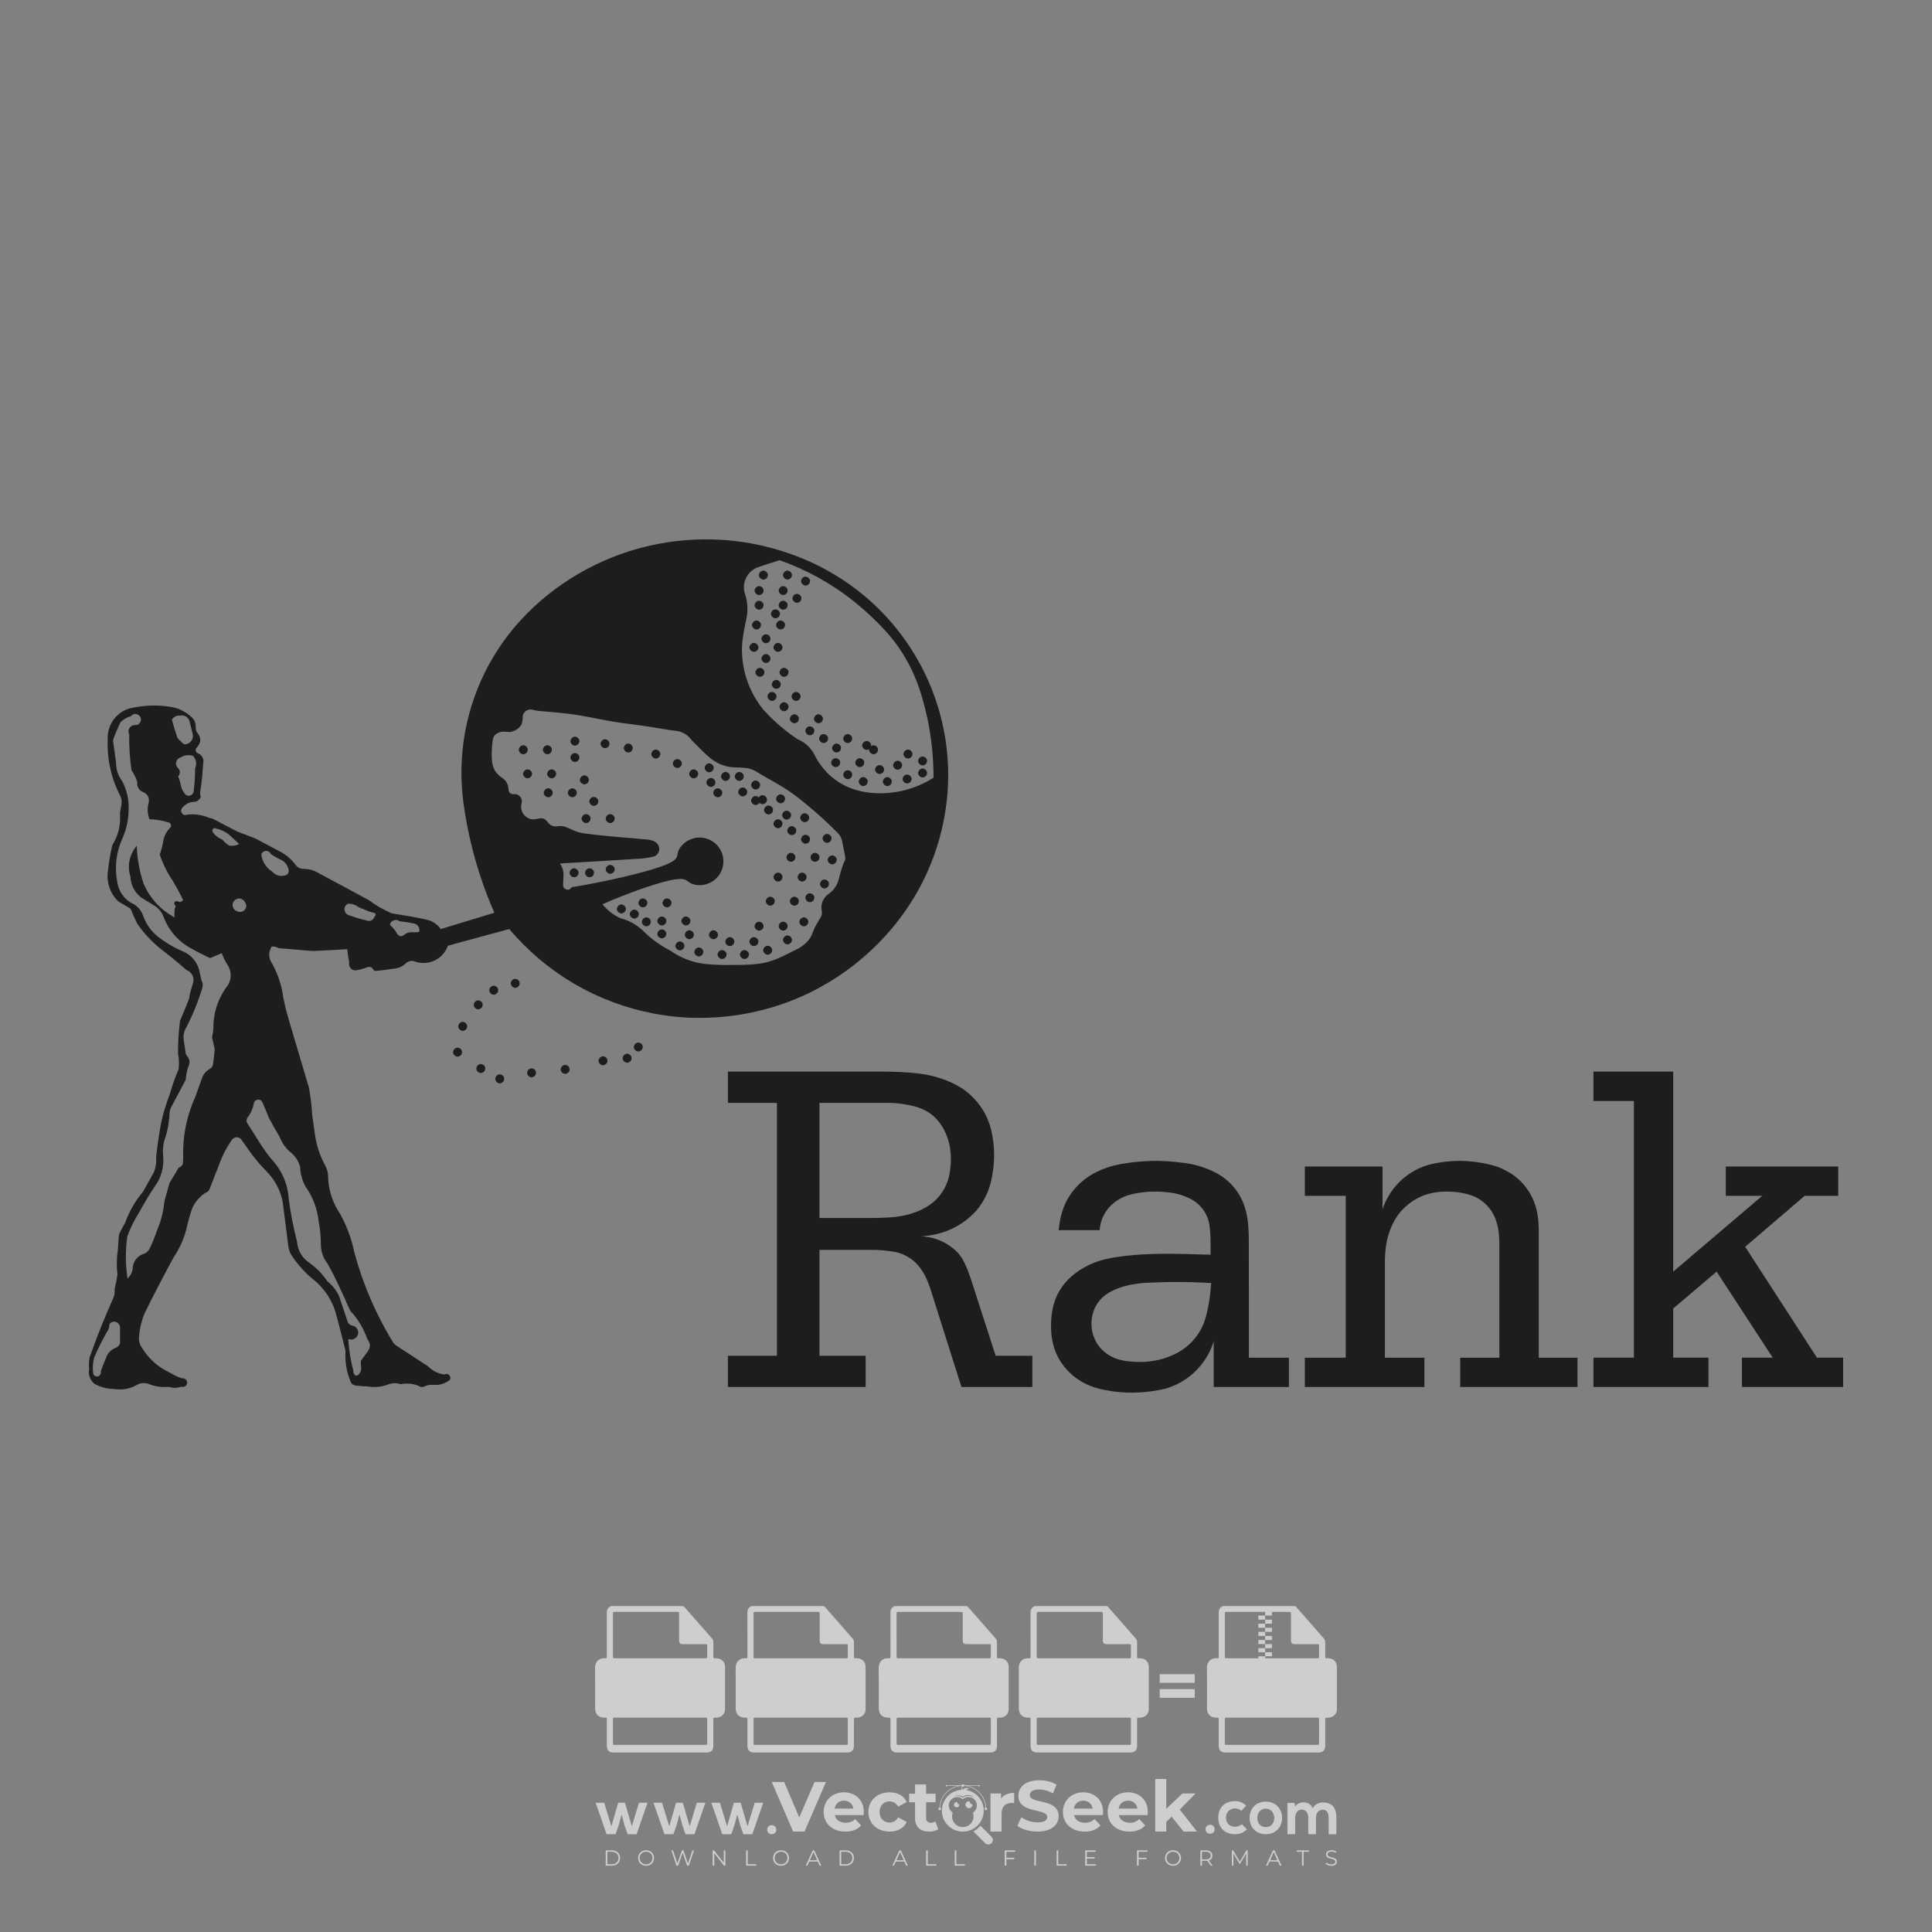 <?xml version="1.0" encoding="iso-8859-1"?>
<!-- Generator: Adobe Illustrator 24.3.0, SVG Export Plug-In . SVG Version: 6.00 Build 0)  -->
<svg version="1.1" id="Layer_1" xmlns="http://www.w3.org/2000/svg" xmlns:xlink="http://www.w3.org/1999/xlink" x="0px" y="0px"
	 viewBox="0 0 500 500" style="enable-background:new 0 0 500 500;" xml:space="preserve">
<rect x="0" y="0" width="500" height="500" fill="#808080" stroke="none"/>
<g id="watermark_1_">
	<g>
		<g id="watermark" style="opacity:0.61;">
			<g>
				<g>
					<g>
						<g>
							<polygon style="fill:#FFFFFF;" points="213.765,461.172 208.204,474.017 205.268,474.017 199.726,461.172 202.938,461.172 
								206.846,470.347 210.81,461.172 							"/>
						</g>
						<g>
							<path style="fill:#FFFFFF;" d="M223.507,469.741h-7.469c0.275,1.23,1.321,1.982,2.826,1.982c1.046,0,1.798-0.312,2.477-0.954
								l1.523,1.651c-0.917,1.046-2.294,1.597-4.074,1.597c-3.413,0-5.634-2.147-5.634-5.083c0-2.954,2.257-5.083,5.267-5.083
								c2.899,0,5.138,1.945,5.138,5.12C223.562,469.191,223.526,469.503,223.507,469.741 M216.002,468.071h4.863
								c-0.202-1.248-1.138-2.055-2.422-2.055C217.139,466.016,216.204,466.805,216.002,468.071"/>
						</g>
						<g>
							<path style="fill:#FFFFFF;" d="M224.735,468.934c0-2.973,2.294-5.083,5.505-5.083c2.074,0,3.707,0.899,4.423,2.514
								l-2.22,1.193c-0.532-0.936-1.321-1.358-2.221-1.358c-1.45,0-2.587,1.009-2.587,2.734c0,1.725,1.138,2.734,2.587,2.734
								c0.899,0,1.688-0.404,2.221-1.358l2.22,1.211c-0.716,1.578-2.349,2.495-4.423,2.495
								C227.029,474.017,224.735,471.907,224.735,468.934"/>
						</g>
						<g>
							<path style="fill:#FFFFFF;" d="M242.828,473.393c-0.587,0.422-1.45,0.624-2.331,0.624c-2.33,0-3.688-1.193-3.688-3.542
								v-4.055h-1.523v-2.202h1.523v-2.404h2.863v2.404h2.459v2.202h-2.459v4.019c0,0.844,0.458,1.303,1.229,1.303
								c0.422,0,0.844-0.128,1.156-0.367L242.828,473.393z"/>
						</g>
					</g>
					<g>
						<path style="fill:#FFFFFF;" d="M262.474,463.997v2.643c-0.238-0.018-0.422-0.037-0.642-0.037
							c-1.578,0-2.624,0.862-2.624,2.753v4.661h-2.863v-9.873h2.734v1.303C259.776,464.493,260.951,463.997,262.474,463.997"/>
					</g>
					<g>
						<path style="fill:#FFFFFF;" d="M263.299,472.53l1.009-2.239c1.083,0.789,2.697,1.339,4.239,1.339
							c1.762,0,2.477-0.587,2.477-1.376c0-2.404-7.469-0.752-7.469-5.524c0-2.184,1.762-4,5.413-4c1.615,0,3.267,0.385,4.459,1.138
							l-0.918,2.257c-1.193-0.679-2.422-1.009-3.56-1.009c-1.761,0-2.44,0.66-2.44,1.468c0,2.367,7.468,0.734,7.468,5.45
							c0,2.147-1.78,3.982-5.45,3.982C266.492,474.017,264.437,473.411,263.299,472.53"/>
					</g>
					<g>
						<path style="fill:#FFFFFF;" d="M285.428,469.741h-7.469c0.275,1.23,1.321,1.982,2.826,1.982c1.046,0,1.798-0.312,2.477-0.954
							l1.523,1.651c-0.918,1.046-2.294,1.597-4.074,1.597c-3.413,0-5.634-2.147-5.634-5.083c0-2.954,2.257-5.083,5.267-5.083
							c2.9,0,5.138,1.945,5.138,5.12C285.484,469.191,285.447,469.503,285.428,469.741 M277.923,468.071h4.863
							c-0.202-1.248-1.138-2.055-2.422-2.055C279.061,466.016,278.125,466.805,277.923,468.071"/>
					</g>
					<g>
						<path style="fill:#FFFFFF;" d="M297.007,469.741h-7.469c0.275,1.23,1.321,1.982,2.826,1.982c1.046,0,1.798-0.312,2.477-0.954
							l1.523,1.651c-0.918,1.046-2.294,1.597-4.074,1.597c-3.413,0-5.634-2.147-5.634-5.083c0-2.954,2.257-5.083,5.267-5.083
							c2.899,0,5.138,1.945,5.138,5.12C297.062,469.191,297.025,469.503,297.007,469.741 M289.501,468.071h4.863
							c-0.202-1.248-1.138-2.055-2.422-2.055C290.639,466.016,289.703,466.805,289.501,468.071"/>
					</g>
					<g>
						<polygon style="fill:#FFFFFF;" points="303.208,470.145 301.831,471.503 301.831,474.017 298.969,474.017 298.969,460.401 
							301.831,460.401 301.831,468.108 306.016,464.144 309.429,464.144 305.318,468.328 309.796,474.017 306.327,474.017 						"/>
					</g>
					<g>
						<path style="fill:#FFFFFF;" d="M256.601,475.359L256.601,475.359l-2.86-2.86c-0.435,0.508-0.953,0.943-1.534,1.284
							c-0.092,0.069-0.186,0.136-0.283,0.199l3.027,3.027c0.456,0.456,1.195,0.456,1.65,0
							C257.057,476.554,257.057,475.815,256.601,475.359"/>
					</g>
					<g>
						<path style="fill:#FFFFFF;" d="M249.984,463.244c0.221-0.173,0.495-0.281,0.797-0.281c0.042,0,0.083,0.002,0.124,0.006
							c-0.214-0.156-0.478-0.249-0.764-0.249c-0.395,0-0.744,0.18-0.981,0.458c-0.051,0-0.1,0.006-0.151,0.008
							c0.039-0.077,0.064-0.162,0.064-0.255c0-0.234-0.143-0.434-0.346-0.519c0.087,0.126,0.138,0.279,0.138,0.445
							c0,0.122-0.031,0.237-0.081,0.341c-2.811,0.201-5.03,2.539-5.03,5.4c0,2.993,2.426,5.42,5.42,5.42
							c2.993,0,5.42-2.426,5.42-5.42C254.595,465.879,252.593,463.635,249.984,463.244 M247.983,464.656
							c0.435,0,0.844,0.112,1.199,0.309c0.374-0.245,0.82-0.387,1.299-0.387c0.711,0,1.348,0.312,1.784,0.806
							c-0.435-0.379-1.004-0.61-1.627-0.61c-0.449,0-0.87,0.12-1.234,0.329c-0.079,0.046-0.156,0.096-0.229,0.15
							c-0.065-0.048-0.133-0.093-0.204-0.134c-0.369-0.219-0.8-0.344-1.26-0.344c-0.3,0-0.588,0.054-0.854,0.152
							C247.196,464.754,247.578,464.656,247.983,464.656 M251.772,469.098c0.115,0.305,0.181,0.634,0.181,0.979
							c0,1.534-1.244,2.777-2.778,2.777c-1.534,0-2.777-1.243-2.777-2.777c0-0.345,0.066-0.674,0.181-0.979
							c-0.62-0.382-1.035-1.064-1.035-1.846c0-1.197,0.971-2.168,2.168-2.168c0.565,0,1.078,0.218,1.463,0.572
							c0.386-0.354,0.899-0.572,1.464-0.572c1.197,0,2.168,0.971,2.168,2.168C252.807,468.034,252.392,468.716,251.772,469.098"/>
					</g>
					<g>
						<path style="fill:#FFFFFF;" d="M251.666,467.061c0,0.497-0.404,0.901-0.901,0.901c-0.497,0-0.901-0.404-0.901-0.901
							s0.404-0.901,0.901-0.901c0.101,0,0.197,0.017,0.287,0.047c-0.03,0.062-0.045,0.132-0.045,0.204
							c0,0.273,0.221,0.494,0.494,0.494c0.05,0,0.099-0.008,0.146-0.022C251.66,466.941,251.666,467,251.666,467.061"/>
					</g>
					<g>
						<path style="fill:#FFFFFF;" d="M248.255,467.061c0,0.376-0.305,0.681-0.681,0.681c-0.376,0-0.681-0.305-0.681-0.681
							s0.305-0.681,0.681-0.681c0.076,0,0.149,0.013,0.217,0.035c-0.023,0.047-0.034,0.1-0.034,0.155
							c0,0.206,0.167,0.374,0.374,0.374c0.038,0,0.075-0.006,0.11-0.017C248.25,466.97,248.255,467.015,248.255,467.061"/>
					</g>
					<g>
						<g>
							<g>
								<rect x="242.908" y="467.83" style="fill:#FFFFFF;" width="0.616" height="0.616"/>
							</g>
							<g>
								<rect x="254.827" y="467.83" style="fill:#FFFFFF;" width="0.616" height="0.616"/>
							</g>
							<g>
								<path style="fill:#FFFFFF;" d="M255.205,468.082h-0.14c0-3.248-2.642-5.89-5.89-5.89c-3.248,0-5.89,2.642-5.89,5.89h-0.14
									c0-1.611,0.627-3.125,1.766-4.264c1.139-1.139,2.653-1.766,4.264-1.766c1.611,0,3.125,0.627,4.264,1.766
									C254.578,464.957,255.205,466.471,255.205,468.082"/>
							</g>
						</g>
						<g>
							<rect x="248.868" y="461.814" style="fill:#FFFFFF;" width="0.616" height="0.616"/>
						</g>
						<g>
							<rect x="244.95" y="462.052" style="fill:#FFFFFF;" width="8.45" height="0.14"/>
						</g>
						<g>
							<path style="fill:#FFFFFF;" d="M245.174,462.15c0,0.108-0.088,0.196-0.196,0.196c-0.108,0-0.196-0.088-0.196-0.196
								c0-0.108,0.088-0.196,0.196-0.196C245.086,461.954,245.174,462.042,245.174,462.15"/>
						</g>
						<g>
							<path style="fill:#FFFFFF;" d="M253.596,462.15c0,0.108-0.088,0.196-0.196,0.196c-0.108,0-0.196-0.088-0.196-0.196
								c0-0.108,0.088-0.196,0.196-0.196C253.509,461.954,253.596,462.042,253.596,462.15"/>
						</g>
					</g>
				</g>
				<g>
					<path style="fill:#FFFFFF;" d="M314.356,473.409c0,1.559-2.364,1.559-2.364,0C311.993,471.851,314.356,471.851,314.356,473.409
						z"/>
				</g>
				<g>
					<g>
						<g>
							<path style="fill:#FFFFFF;" d="M161.739,466.549l1.772,6.088l1.855-6.088h2.215l-2.823,8.14h-2.33l-0.837-2.396l-0.722-2.708
								l-0.722,2.708l-0.837,2.396h-2.33l-2.839-8.14h2.231l1.855,6.088l1.756-6.088H161.739z"/>
						</g>
						<g>
							<path style="fill:#FFFFFF;" d="M176.713,466.549l1.772,6.088l1.855-6.088h2.215l-2.823,8.14h-2.33l-0.837-2.396l-0.722-2.708
								l-0.722,2.708l-0.837,2.396h-2.33l-2.839-8.14h2.231l1.855,6.088l1.756-6.088H176.713z"/>
						</g>
						<g>
							<path style="fill:#FFFFFF;" d="M191.687,466.549l1.772,6.088l1.855-6.088h2.215l-2.823,8.14h-2.33l-0.837-2.396l-0.722-2.708
								l-0.722,2.708l-0.837,2.396h-2.33l-2.839-8.14h2.231l1.855,6.088l1.756-6.088H191.687z"/>
						</g>
					</g>
					<g>
						<path style="fill:#FFFFFF;" d="M200.908,473.52c0,1.559-2.364,1.559-2.364,0C198.545,471.962,200.908,471.962,200.908,473.52z
							"/>
					</g>
					<g>
						<path style="fill:#FFFFFF;" d="M322.71,473.409c-0.935,0.919-1.919,1.28-3.117,1.28c-2.346,0-4.3-1.411-4.3-4.282
							s1.953-4.284,4.3-4.284c1.149,0,2.035,0.329,2.921,1.199l-1.264,1.329c-0.476-0.428-1.066-0.64-1.623-0.64
							c-1.346,0-2.33,0.985-2.33,2.396c0,1.542,1.05,2.362,2.297,2.362c0.64,0,1.28-0.18,1.772-0.672L322.71,473.409z"/>
					</g>
					<g>
						<path style="fill:#FFFFFF;" d="M331.805,470.472c0,2.33-1.591,4.217-4.217,4.217c-2.626,0-4.201-1.887-4.201-4.217
							c0-2.314,1.609-4.217,4.185-4.217C330.149,466.255,331.805,468.158,331.805,470.472z M325.389,470.472
							c0,1.231,0.739,2.38,2.199,2.38c1.46,0,2.199-1.149,2.199-2.38c0-1.215-0.854-2.396-2.199-2.396
							C326.144,468.077,325.389,469.258,325.389,470.472z"/>
					</g>
					<g>
						<path style="fill:#FFFFFF;" d="M338.572,474.689v-4.332c0-1.068-0.559-2.035-1.658-2.035c-1.082,0-1.722,0.967-1.722,2.035
							v4.332h-2.003v-8.107h1.855l0.148,0.985c0.426-0.82,1.362-1.116,2.133-1.116c0.969,0,1.937,0.394,2.396,1.51
							c0.723-1.149,1.658-1.478,2.708-1.478c2.297,0,3.43,1.412,3.43,3.84v4.365h-2.003v-4.365c0-1.066-0.442-1.97-1.526-1.97
							c-1.082,0-1.756,0.935-1.756,2.003v4.332H338.572z"/>
					</g>
				</g>
			</g>
		</g>
		<g style="opacity:0.61;">
			<g>
				<g>
					<path style="fill:#FFFFFF;" d="M345.988,431.299c-0.006-1.224-0.959-2.121-2.189-2.14c-0.924-0.014-0.832,0.12-0.834-0.867
						c-0.003-1.097-0.007-2.194,0.003-3.292c0.003-0.379-0.112-0.691-0.362-0.976c-2.342-2.668-4.678-5.342-7.019-8.011
						c-0.12-0.137-0.275-0.244-0.414-0.366c-6.214,0-12.427,0-18.641,0c-0.794,0.293-1.14,0.868-1.138,1.709
						c0.01,3.748,0.004,7.496,0.004,11.243c0,0.556-0.003,0.589-0.55,0.551c-1.497-0.102-2.516,0.986-2.497,2.492
						c0.044,3.476,0.013,6.953,0.014,10.429c0.001,1.58,0.867,2.443,2.45,2.449c0.582,0.002,0.582,0.002,0.582,0.6
						c0,2.219-0.001,4.438,0.001,6.657c0.001,1.192,0.58,1.771,1.768,1.771c8.013,0.001,16.027,0.001,24.04,0
						c1.168,0,1.755-0.583,1.757-1.745c0.002-2.256,0-4.512,0.001-6.768c0-0.512,0.002-0.511,0.52-0.515
						c0.271-0.002,0.541,0.008,0.809-0.058c0.996-0.246,1.69-1.044,1.694-2.069C346.003,438.696,346.005,434.997,345.988,431.299z
						 M317.537,417.162c5.337,0,10.674,0,16.01,0c0.548,0,0.554,0.007,0.554,0.561c0.001,2.243-0.001,4.486,0.001,6.73
						c0.001,0.811,0.249,1.059,1.06,1.059c1.91,0.001,3.821,0,5.731,0.001c0.458,0,0.479,0.021,0.481,0.483
						c0.003,0.887,0.002,1.775,0,2.662c-0.001,0.477-0.024,0.498-0.504,0.499c-3.895,0.001-7.79,0-11.684,0
						c-3.882,0-7.765,0-11.647,0c-0.55,0-0.552-0.001-0.552-0.561c-0.001-3.624-0.001-7.247,0-10.871
						C316.987,417.166,316.991,417.162,317.537,417.162z M340.822,451.579c-3.883,0.001-7.766,0-11.65,0c-3.871,0-7.742,0-11.613,0
						c-0.572,0-0.574-0.002-0.574-0.579c-0.001-1.997-0.001-3.994,0.001-5.991c0-0.464,0.023-0.486,0.478-0.487
						c7.803-0.001,15.607-0.001,23.41,0c0.478,0,0.499,0.02,0.499,0.503c0.002,1.997,0.001,3.994,0,5.991
						C341.375,451.574,341.37,451.579,340.822,451.579z"/>
				</g>
				<g>
					<g>
						<rect x="327.418" y="417.053" style="fill:#FFFFFF;" width="1.757" height="1.054"/>
					</g>
					<g>
						<rect x="325.662" y="418.107" style="fill:#FFFFFF;" width="1.757" height="1.054"/>
					</g>
					<g>
						<rect x="327.418" y="419.161" style="fill:#FFFFFF;" width="1.757" height="1.054"/>
					</g>
					<g>
						<rect x="325.662" y="420.215" style="fill:#FFFFFF;" width="1.757" height="1.054"/>
					</g>
					<g>
						<rect x="327.418" y="421.269" style="fill:#FFFFFF;" width="1.757" height="1.054"/>
					</g>
					<g>
						<rect x="325.662" y="422.323" style="fill:#FFFFFF;" width="1.757" height="1.054"/>
					</g>
					<g>
						<rect x="327.418" y="423.378" style="fill:#FFFFFF;" width="1.757" height="1.054"/>
					</g>
					<g>
						<rect x="325.662" y="424.432" style="fill:#FFFFFF;" width="1.757" height="1.054"/>
					</g>
					<g>
						<rect x="327.418" y="425.486" style="fill:#FFFFFF;" width="1.757" height="1.054"/>
					</g>
					<g>
						<rect x="325.662" y="426.54" style="fill:#FFFFFF;" width="1.757" height="1.054"/>
					</g>
					<g>
						<rect x="327.418" y="427.594" style="fill:#FFFFFF;" width="1.757" height="1.054"/>
					</g>
					<g>
						<rect x="325.662" y="428.648" style="fill:#FFFFFF;" width="1.757" height="1.054"/>
					</g>
				</g>
			</g>
			<g>
				<path style="fill:#FFFFFF;" d="M187.637,431.299c-0.006-1.224-0.959-2.121-2.189-2.14c-0.924-0.014-0.832,0.12-0.834-0.867
					c-0.003-1.097-0.007-2.194,0.003-3.292c0.003-0.379-0.112-0.691-0.362-0.976c-2.342-2.668-4.678-5.342-7.019-8.011
					c-0.12-0.137-0.275-0.244-0.414-0.366c-6.214,0-12.427,0-18.641,0c-0.794,0.293-1.14,0.868-1.138,1.709
					c0.01,3.748,0.004,7.496,0.004,11.243c0,0.556-0.003,0.589-0.55,0.551c-1.497-0.102-2.516,0.986-2.497,2.492
					c0.044,3.476,0.013,6.953,0.014,10.429c0.001,1.58,0.867,2.443,2.45,2.449c0.582,0.002,0.582,0.002,0.582,0.6
					c0,2.219-0.001,4.438,0.001,6.657c0.001,1.192,0.58,1.771,1.768,1.771c8.013,0.001,16.027,0.001,24.04,0
					c1.168,0,1.755-0.583,1.757-1.745c0.002-2.256,0-4.512,0.001-6.768c0-0.512,0.002-0.511,0.52-0.515
					c0.271-0.002,0.541,0.008,0.809-0.058c0.996-0.246,1.69-1.044,1.694-2.069C187.652,438.696,187.655,434.997,187.637,431.299z
					 M159.187,417.162c5.337,0,10.674,0,16.01,0c0.548,0,0.554,0.007,0.554,0.561c0.001,2.243-0.001,4.486,0.001,6.73
					c0.001,0.811,0.249,1.059,1.06,1.059c1.91,0.001,3.821,0,5.731,0.001c0.458,0,0.479,0.021,0.481,0.483
					c0.003,0.887,0.002,1.775,0,2.662c-0.001,0.477-0.024,0.498-0.504,0.499c-3.895,0.001-7.79,0-11.684,0
					c-3.882,0-7.765,0-11.647,0c-0.55,0-0.552-0.001-0.552-0.561c-0.001-3.624-0.001-7.247,0-10.871
					C158.636,417.166,158.64,417.162,159.187,417.162z M182.472,451.579c-3.883,0.001-7.766,0-11.65,0c-3.871,0-7.742,0-11.613,0
					c-0.572,0-0.574-0.002-0.574-0.579c-0.001-1.997-0.001-3.994,0.001-5.991c0-0.464,0.023-0.486,0.478-0.487
					c7.803-0.001,15.607-0.001,23.41,0c0.478,0,0.499,0.02,0.499,0.503c0.002,1.997,0.001,3.994,0,5.991
					C183.024,451.574,183.019,451.579,182.472,451.579z"/>
			</g>
			<g>
				<path style="fill:#FFFFFF;" d="M159.779,440.669v-7.897h2.779c0.375,0,0.726,0.061,1.053,0.182
					c0.327,0.121,0.612,0.292,0.855,0.513c0.242,0.221,0.434,0.483,0.573,0.789c0.14,0.305,0.21,0.642,0.21,1.009
					c0,0.375-0.07,0.715-0.21,1.02c-0.14,0.305-0.331,0.568-0.573,0.789c-0.243,0.221-0.528,0.392-0.855,0.513
					c-0.327,0.121-0.678,0.182-1.053,0.182h-1.29v2.901H159.779z M162.58,436.356c0.39,0,0.684-0.111,0.882-0.331
					c0.199-0.22,0.298-0.474,0.298-0.761c0-0.14-0.024-0.276-0.072-0.408c-0.048-0.132-0.121-0.248-0.221-0.347
					c-0.099-0.099-0.223-0.178-0.37-0.237c-0.147-0.059-0.32-0.089-0.518-0.089h-1.312v2.173H162.58z"/>
				<path style="fill:#FFFFFF;" d="M166.308,432.771h1.731l3.177,5.294h0.088l-0.088-1.522v-3.772h1.478v7.897h-1.566l-3.353-5.592
					h-0.088l0.088,1.522v4.07h-1.467V432.771z"/>
				<path style="fill:#FFFFFF;" d="M177.922,436.334h3.872c0.022,0.089,0.04,0.195,0.055,0.32c0.014,0.125,0.022,0.25,0.022,0.375
					c0,0.507-0.077,0.985-0.231,1.434c-0.154,0.449-0.397,0.849-0.728,1.202c-0.353,0.375-0.776,0.666-1.268,0.871
					c-0.493,0.206-1.055,0.309-1.688,0.309c-0.574,0-1.114-0.103-1.622-0.309c-0.507-0.206-0.948-0.492-1.323-0.86
					c-0.375-0.367-0.673-0.803-0.894-1.307c-0.221-0.504-0.331-1.053-0.331-1.649c0-0.595,0.11-1.145,0.331-1.649
					c0.221-0.504,0.518-0.939,0.894-1.307c0.375-0.367,0.816-0.654,1.323-0.86c0.507-0.206,1.048-0.309,1.622-0.309
					c0.64,0,1.211,0.11,1.715,0.331c0.504,0.221,0.935,0.526,1.296,0.915l-1.025,1.004c-0.258-0.272-0.544-0.48-0.861-0.623
					c-0.316-0.143-0.695-0.215-1.136-0.215c-0.361,0-0.703,0.065-1.026,0.193c-0.324,0.129-0.607,0.311-0.85,0.546
					c-0.242,0.235-0.436,0.52-0.579,0.855c-0.143,0.335-0.215,0.708-0.215,1.119c0,0.412,0.072,0.785,0.215,1.12
					c0.143,0.335,0.338,0.62,0.584,0.855c0.246,0.235,0.531,0.418,0.855,0.546c0.323,0.129,0.669,0.193,1.037,0.193
					c0.419,0,0.773-0.061,1.064-0.182c0.29-0.121,0.538-0.278,0.744-0.469c0.148-0.132,0.275-0.3,0.381-0.502
					c0.106-0.202,0.189-0.428,0.248-0.678h-2.482V436.334z"/>
			</g>
			<g>
				<path style="fill:#FFFFFF;" d="M224.019,431.299c-0.006-1.224-0.959-2.121-2.189-2.14c-0.924-0.014-0.832,0.12-0.834-0.867
					c-0.003-1.097-0.007-2.194,0.003-3.292c0.003-0.379-0.112-0.691-0.362-0.976c-2.342-2.668-4.678-5.342-7.019-8.011
					c-0.12-0.137-0.275-0.244-0.414-0.366c-6.214,0-12.427,0-18.641,0c-0.794,0.293-1.14,0.868-1.138,1.709
					c0.01,3.748,0.004,7.496,0.004,11.243c0,0.556-0.003,0.589-0.55,0.551c-1.497-0.102-2.516,0.986-2.497,2.492
					c0.044,3.476,0.013,6.953,0.014,10.429c0.001,1.58,0.867,2.443,2.45,2.449c0.582,0.002,0.582,0.002,0.582,0.6
					c0,2.219-0.001,4.438,0.001,6.657c0.001,1.192,0.58,1.771,1.768,1.771c8.013,0.001,16.027,0.001,24.04,0
					c1.168,0,1.755-0.583,1.757-1.745c0.002-2.256,0-4.512,0.001-6.768c0-0.512,0.002-0.511,0.52-0.515
					c0.271-0.002,0.541,0.008,0.809-0.058c0.997-0.246,1.69-1.044,1.694-2.069C224.034,438.696,224.036,434.997,224.019,431.299z
					 M195.568,417.162c5.337,0,10.674,0,16.01,0c0.548,0,0.554,0.007,0.554,0.561c0.001,2.243-0.001,4.486,0.001,6.73
					c0.001,0.811,0.249,1.059,1.06,1.059c1.91,0.001,3.821,0,5.731,0.001c0.458,0,0.479,0.021,0.481,0.483
					c0.003,0.887,0.002,1.775,0,2.662c-0.001,0.477-0.024,0.498-0.504,0.499c-3.895,0.001-7.79,0-11.684,0
					c-3.882,0-7.765,0-11.647,0c-0.55,0-0.552-0.001-0.552-0.561c-0.001-3.624-0.001-7.247,0-10.871
					C195.018,417.166,195.022,417.162,195.568,417.162z M218.854,451.579c-3.883,0.001-7.766,0-11.65,0c-3.871,0-7.742,0-11.613,0
					c-0.572,0-0.574-0.002-0.574-0.579c-0.001-1.997-0.001-3.994,0.001-5.991c0-0.464,0.023-0.486,0.478-0.487
					c7.803-0.001,15.607-0.001,23.41,0c0.478,0,0.499,0.02,0.499,0.503c0.002,1.997,0.001,3.994,0,5.991
					C219.406,451.574,219.401,451.579,218.854,451.579z"/>
			</g>
			<g>
				<path style="fill:#FFFFFF;" d="M205.111,432.771h1.699l2.967,7.897h-1.644l-0.651-1.886h-3.044l-0.651,1.886h-1.643
					L205.111,432.771z M206.997,437.415l-0.706-1.974l-0.287-0.96h-0.088l-0.287,0.96l-0.706,1.974H206.997z"/>
				<path style="fill:#FFFFFF;" d="M211.331,434.536c-0.125,0-0.245-0.024-0.359-0.072c-0.114-0.048-0.213-0.114-0.298-0.199
					c-0.084-0.084-0.151-0.182-0.198-0.292c-0.048-0.11-0.072-0.232-0.072-0.364s0.024-0.254,0.072-0.364
					c0.048-0.11,0.114-0.208,0.198-0.292c0.084-0.084,0.184-0.151,0.298-0.198c0.114-0.048,0.233-0.072,0.359-0.072
					c0.257,0,0.478,0.09,0.662,0.27c0.184,0.181,0.276,0.399,0.276,0.656s-0.092,0.476-0.276,0.656
					C211.809,434.446,211.589,434.536,211.331,434.536z M210.615,440.669v-5.404h1.445v5.404H210.615z"/>
			</g>
			<g>
				<path style="fill:#FFFFFF;" d="M261.044,431.299c-0.006-1.224-0.959-2.121-2.189-2.14c-0.924-0.014-0.832,0.12-0.834-0.867
					c-0.003-1.097-0.007-2.194,0.003-3.292c0.003-0.379-0.112-0.691-0.362-0.976c-2.342-2.668-4.678-5.342-7.019-8.011
					c-0.12-0.137-0.275-0.244-0.414-0.366c-6.214,0-12.427,0-18.641,0c-0.794,0.293-1.14,0.868-1.138,1.709
					c0.01,3.748,0.004,7.496,0.004,11.243c0,0.556-0.003,0.589-0.55,0.551c-1.497-0.102-2.516,0.986-2.497,2.492
					c0.044,3.476,0.013,6.953,0.014,10.429c0.001,1.58,0.867,2.443,2.45,2.449c0.582,0.002,0.582,0.002,0.582,0.6
					c0,2.219-0.001,4.438,0.001,6.657c0.001,1.192,0.58,1.771,1.768,1.771c8.013,0.001,16.027,0.001,24.04,0
					c1.168,0,1.755-0.583,1.757-1.745c0.002-2.256,0-4.512,0.001-6.768c0-0.512,0.002-0.511,0.52-0.515
					c0.271-0.002,0.541,0.008,0.809-0.058c0.996-0.246,1.69-1.044,1.694-2.069C261.059,438.696,261.061,434.997,261.044,431.299z
					 M232.593,417.162c5.337,0,10.674,0,16.01,0c0.548,0,0.554,0.007,0.554,0.561c0.001,2.243-0.001,4.486,0.001,6.73
					c0.001,0.811,0.249,1.059,1.06,1.059c1.91,0.001,3.821,0,5.731,0.001c0.458,0,0.479,0.021,0.481,0.483
					c0.003,0.887,0.002,1.775,0,2.662c-0.001,0.477-0.024,0.498-0.504,0.499c-3.895,0.001-7.79,0-11.684,0
					c-3.882,0-7.765,0-11.647,0c-0.55,0-0.552-0.001-0.552-0.561c-0.001-3.624-0.001-7.247,0-10.871
					C232.042,417.166,232.047,417.162,232.593,417.162z M255.878,451.579c-3.883,0.001-7.766,0-11.65,0c-3.871,0-7.742,0-11.613,0
					c-0.572,0-0.574-0.002-0.574-0.579c-0.001-1.997-0.001-3.994,0.001-5.991c0-0.464,0.023-0.486,0.478-0.487
					c7.803-0.001,15.607-0.001,23.41,0c0.478,0,0.499,0.02,0.499,0.503c0.002,1.997,0.001,3.994,0,5.991
					C256.431,451.574,256.426,451.579,255.878,451.579z"/>
			</g>
			<g>
				<path style="fill:#FFFFFF;" d="M236.361,440.845c-0.338,0-0.662-0.048-0.971-0.143c-0.309-0.095-0.592-0.239-0.849-0.43
					c-0.257-0.191-0.481-0.425-0.673-0.7c-0.191-0.276-0.342-0.597-0.452-0.965l1.401-0.551c0.103,0.397,0.283,0.726,0.54,0.987
					c0.257,0.261,0.596,0.392,1.015,0.392c0.154,0,0.303-0.02,0.447-0.061c0.143-0.04,0.272-0.099,0.386-0.176
					s0.204-0.175,0.27-0.292c0.066-0.118,0.099-0.254,0.099-0.408c0-0.147-0.026-0.279-0.077-0.397
					c-0.051-0.117-0.138-0.227-0.259-0.331c-0.121-0.103-0.28-0.202-0.475-0.298c-0.195-0.095-0.435-0.195-0.722-0.298l-0.485-0.176
					c-0.213-0.073-0.429-0.173-0.645-0.298c-0.217-0.125-0.413-0.276-0.59-0.452c-0.177-0.176-0.322-0.384-0.436-0.623
					c-0.114-0.239-0.171-0.509-0.171-0.81c0-0.309,0.06-0.597,0.182-0.866c0.121-0.268,0.294-0.503,0.518-0.706
					c0.224-0.202,0.492-0.36,0.805-0.474s0.66-0.171,1.042-0.171c0.397,0,0.74,0.053,1.031,0.16
					c0.291,0.107,0.537,0.243,0.739,0.408c0.202,0.165,0.366,0.348,0.491,0.546c0.125,0.199,0.217,0.386,0.276,0.563l-1.312,0.551
					c-0.074-0.221-0.208-0.419-0.402-0.596c-0.195-0.176-0.462-0.265-0.8-0.265c-0.324,0-0.592,0.075-0.805,0.226
					c-0.213,0.151-0.32,0.348-0.32,0.59c0,0.235,0.103,0.436,0.309,0.601c0.206,0.165,0.533,0.325,0.982,0.48l0.497,0.165
					c0.316,0.111,0.605,0.237,0.866,0.381c0.261,0.143,0.485,0.314,0.673,0.513c0.187,0.199,0.331,0.425,0.43,0.678
					c0.1,0.254,0.149,0.546,0.149,0.877c0,0.412-0.083,0.767-0.248,1.064c-0.165,0.298-0.377,0.542-0.634,0.734
					c-0.258,0.191-0.548,0.335-0.872,0.43C236.986,440.797,236.67,440.845,236.361,440.845z"/>
				<path style="fill:#FFFFFF;" d="M239.516,432.771h1.61l1.633,4.754l0.287,1.015h0.088l0.309-1.015l1.699-4.754h1.61l-2.879,7.897
					h-1.566L239.516,432.771z"/>
				<path style="fill:#FFFFFF;" d="M251.097,436.334h3.871c0.022,0.089,0.04,0.195,0.055,0.32c0.015,0.125,0.023,0.25,0.023,0.375
					c0,0.507-0.078,0.985-0.232,1.434c-0.154,0.449-0.397,0.849-0.728,1.202c-0.353,0.375-0.775,0.666-1.268,0.871
					c-0.493,0.206-1.055,0.309-1.688,0.309c-0.574,0-1.114-0.103-1.621-0.309c-0.507-0.206-0.949-0.492-1.324-0.86
					c-0.375-0.367-0.673-0.803-0.894-1.307c-0.22-0.504-0.331-1.053-0.331-1.649c0-0.595,0.11-1.145,0.331-1.649
					c0.221-0.504,0.518-0.939,0.894-1.307c0.375-0.367,0.816-0.654,1.324-0.86c0.507-0.206,1.047-0.309,1.621-0.309
					c0.64,0,1.211,0.11,1.715,0.331c0.504,0.221,0.936,0.526,1.296,0.915l-1.026,1.004c-0.257-0.272-0.544-0.48-0.861-0.623
					c-0.316-0.143-0.694-0.215-1.136-0.215c-0.36,0-0.702,0.065-1.026,0.193c-0.323,0.129-0.607,0.311-0.849,0.546
					c-0.243,0.235-0.436,0.52-0.579,0.855c-0.143,0.335-0.215,0.708-0.215,1.119c0,0.412,0.072,0.785,0.215,1.12
					c0.143,0.335,0.338,0.62,0.585,0.855c0.246,0.235,0.531,0.418,0.854,0.546c0.324,0.129,0.669,0.193,1.037,0.193
					c0.419,0,0.774-0.061,1.064-0.182c0.29-0.121,0.539-0.278,0.745-0.469c0.147-0.132,0.274-0.3,0.38-0.502
					c0.107-0.202,0.189-0.428,0.248-0.678h-2.482V436.334z"/>
			</g>
			<g>
				<path style="fill:#FFFFFF;" d="M297.3,431.299c-0.006-1.224-0.959-2.121-2.189-2.14c-0.924-0.014-0.832,0.12-0.834-0.867
					c-0.003-1.097-0.007-2.194,0.003-3.292c0.003-0.379-0.112-0.691-0.362-0.976c-2.342-2.668-4.678-5.342-7.019-8.011
					c-0.12-0.137-0.275-0.244-0.414-0.366c-6.214,0-12.427,0-18.641,0c-0.794,0.293-1.14,0.868-1.138,1.709
					c0.01,3.748,0.004,7.496,0.004,11.243c0,0.556-0.003,0.589-0.55,0.551c-1.497-0.102-2.516,0.986-2.497,2.492
					c0.044,3.476,0.013,6.953,0.014,10.429c0.001,1.58,0.867,2.443,2.45,2.449c0.582,0.002,0.582,0.002,0.582,0.6
					c0,2.219-0.001,4.438,0.001,6.657c0.001,1.192,0.58,1.771,1.768,1.771c8.013,0.001,16.027,0.001,24.04,0
					c1.168,0,1.755-0.583,1.757-1.745c0.002-2.256,0-4.512,0.001-6.768c0-0.512,0.002-0.511,0.52-0.515
					c0.271-0.002,0.541,0.008,0.809-0.058c0.996-0.246,1.69-1.044,1.694-2.069C297.315,438.696,297.318,434.997,297.3,431.299z
					 M268.85,417.162c5.337,0,10.674,0,16.01,0c0.548,0,0.554,0.007,0.554,0.561c0.001,2.243-0.001,4.486,0.001,6.73
					c0.001,0.811,0.249,1.059,1.06,1.059c1.91,0.001,3.821,0,5.731,0.001c0.458,0,0.479,0.021,0.481,0.483
					c0.003,0.887,0.002,1.775,0,2.662c-0.001,0.477-0.024,0.498-0.504,0.499c-3.895,0.001-7.79,0-11.684,0
					c-3.882,0-7.765,0-11.647,0c-0.55,0-0.552-0.001-0.552-0.561c-0.001-3.624-0.001-7.247,0-10.871
					C268.299,417.166,268.303,417.162,268.85,417.162z M292.135,451.579c-3.883,0.001-7.766,0-11.65,0c-3.871,0-7.742,0-11.613,0
					c-0.572,0-0.574-0.002-0.574-0.579c-0.001-1.997-0.001-3.994,0.001-5.991c0-0.464,0.023-0.486,0.478-0.487
					c7.803-0.001,15.607-0.001,23.41,0c0.478,0,0.499,0.02,0.499,0.503c0.001,1.997,0.001,3.994,0,5.991
					C292.687,451.574,292.682,451.579,292.135,451.579z"/>
			</g>
			<g>
				<path style="fill:#FFFFFF;" d="M272.966,434.183v1.831h3.165v1.412h-3.165v1.831h3.518v1.412h-5.007v-7.897h5.007v1.412H272.966
					z"/>
				<path style="fill:#FFFFFF;" d="M277.852,440.669v-7.897h2.779c0.375,0,0.726,0.061,1.053,0.182
					c0.327,0.121,0.612,0.292,0.855,0.513c0.243,0.221,0.434,0.483,0.574,0.789c0.14,0.305,0.209,0.642,0.209,1.009
					c0,0.375-0.07,0.715-0.209,1.02c-0.14,0.305-0.331,0.568-0.574,0.789c-0.243,0.221-0.528,0.392-0.855,0.513
					c-0.327,0.121-0.678,0.182-1.053,0.182h-1.29v2.901H277.852z M280.653,436.356c0.389,0,0.684-0.111,0.882-0.331
					c0.199-0.22,0.298-0.474,0.298-0.761c0-0.14-0.024-0.276-0.072-0.408c-0.048-0.132-0.121-0.248-0.221-0.347
					c-0.099-0.099-0.222-0.178-0.37-0.237c-0.147-0.059-0.32-0.089-0.518-0.089h-1.312v2.173H280.653z"/>
				<path style="fill:#FFFFFF;" d="M286.797,440.845c-0.338,0-0.662-0.048-0.971-0.143c-0.309-0.095-0.592-0.239-0.849-0.43
					c-0.257-0.191-0.482-0.425-0.673-0.7c-0.191-0.276-0.342-0.597-0.452-0.965l1.401-0.551c0.103,0.397,0.283,0.726,0.541,0.987
					c0.257,0.261,0.595,0.392,1.015,0.392c0.154,0,0.303-0.02,0.447-0.061c0.143-0.04,0.272-0.099,0.386-0.176
					c0.114-0.077,0.204-0.175,0.27-0.292c0.066-0.118,0.1-0.254,0.1-0.408c0-0.147-0.026-0.279-0.077-0.397
					c-0.051-0.117-0.138-0.227-0.259-0.331c-0.121-0.103-0.279-0.202-0.474-0.298c-0.195-0.095-0.436-0.195-0.723-0.298
					l-0.485-0.176c-0.213-0.073-0.428-0.173-0.645-0.298c-0.217-0.125-0.414-0.276-0.59-0.452c-0.176-0.176-0.322-0.384-0.436-0.623
					c-0.114-0.239-0.171-0.509-0.171-0.81c0-0.309,0.061-0.597,0.182-0.866c0.121-0.268,0.294-0.503,0.518-0.706
					c0.224-0.202,0.493-0.36,0.805-0.474c0.312-0.114,0.66-0.171,1.042-0.171c0.397,0,0.741,0.053,1.031,0.16
					c0.29,0.107,0.537,0.243,0.739,0.408c0.202,0.165,0.365,0.348,0.491,0.546c0.125,0.199,0.217,0.386,0.276,0.563l-1.312,0.551
					c-0.074-0.221-0.208-0.419-0.403-0.596c-0.195-0.176-0.462-0.265-0.799-0.265c-0.324,0-0.592,0.075-0.805,0.226
					c-0.213,0.151-0.32,0.348-0.32,0.59c0,0.235,0.103,0.436,0.309,0.601c0.206,0.165,0.533,0.325,0.982,0.48l0.496,0.165
					c0.316,0.111,0.605,0.237,0.866,0.381c0.261,0.143,0.485,0.314,0.673,0.513c0.187,0.199,0.331,0.425,0.43,0.678
					c0.099,0.254,0.149,0.546,0.149,0.877c0,0.412-0.083,0.767-0.248,1.064c-0.165,0.298-0.377,0.542-0.634,0.734
					c-0.258,0.191-0.548,0.335-0.872,0.43C287.422,440.797,287.105,440.845,286.797,440.845z"/>
			</g>
			<g>
				<path style="fill:#FFFFFF;" d="M321.394,439.168l4.004-4.985h-3.827v-1.412h5.559v1.5l-3.96,4.985h4.004v1.412h-5.779V439.168z"
					/>
				<path style="fill:#FFFFFF;" d="M328.409,432.771h1.489v7.897h-1.489V432.771z"/>
				<path style="fill:#FFFFFF;" d="M331.486,440.669v-7.897h2.779c0.375,0,0.726,0.061,1.053,0.182
					c0.327,0.121,0.612,0.292,0.855,0.513s0.434,0.483,0.574,0.789c0.14,0.305,0.209,0.642,0.209,1.009
					c0,0.375-0.07,0.715-0.209,1.02c-0.14,0.305-0.331,0.568-0.574,0.789c-0.243,0.221-0.528,0.392-0.855,0.513
					c-0.327,0.121-0.678,0.182-1.053,0.182h-1.29v2.901H331.486z M334.288,436.356c0.389,0,0.684-0.111,0.882-0.331
					c0.199-0.22,0.298-0.474,0.298-0.761c0-0.14-0.024-0.276-0.072-0.408c-0.048-0.132-0.121-0.248-0.221-0.347
					c-0.099-0.099-0.222-0.178-0.37-0.237c-0.147-0.059-0.32-0.089-0.518-0.089h-1.312v2.173H334.288z"/>
			</g>
		</g>
		<g style="opacity:0.61;">
			<path style="fill:#FFFFFF;" d="M300.133,433.27h9.067v2.242h-9.067V433.27z M300.133,437.136h9.067v2.243h-9.067V437.136z"/>
		</g>
	</g>
	<g style="opacity:0.61;">
		<path style="fill:#FFFFFF;" d="M156.756,478.878h1.607c1.263,0,2.114,0.812,2.114,1.974c0,1.161-0.851,1.973-2.114,1.973h-1.607
			V478.878z M158.34,482.464c1.049,0,1.725-0.665,1.725-1.612c0-0.947-0.677-1.613-1.725-1.613h-1.167v3.225H158.34z"/>
		<path style="fill:#FFFFFF;" d="M165.139,480.851c0-1.15,0.879-2.007,2.075-2.007c1.184,0,2.069,0.851,2.069,2.007
			c0,1.156-0.885,2.007-2.069,2.007C166.019,482.858,165.139,482.002,165.139,480.851z M168.866,480.851
			c0-0.942-0.705-1.635-1.652-1.635c-0.953,0-1.663,0.693-1.663,1.635c0,0.941,0.71,1.635,1.663,1.635
			C168.162,482.486,168.866,481.793,168.866,480.851z"/>
		<path style="fill:#FFFFFF;" d="M179.596,478.878l-1.331,3.947h-0.44l-1.156-3.366l-1.161,3.366h-0.434l-1.331-3.947h0.429
			l1.139,3.394l1.178-3.394h0.389l1.161,3.411l1.156-3.411H179.596z"/>
		<path style="fill:#FFFFFF;" d="M187.731,478.878v3.947h-0.344l-2.537-3.202v3.202h-0.417v-3.947h0.344l2.543,3.203v-3.203H187.731
			z"/>
		<path style="fill:#FFFFFF;" d="M193.093,478.878h0.417v3.586h2.21v0.361h-2.627V478.878z"/>
		<path style="fill:#FFFFFF;" d="M200.061,480.851c0-1.15,0.879-2.007,2.075-2.007c1.184,0,2.069,0.851,2.069,2.007
			c0,1.156-0.885,2.007-2.069,2.007C200.941,482.858,200.061,482.002,200.061,480.851z M203.788,480.851
			c0-0.942-0.705-1.635-1.652-1.635c-0.953,0-1.663,0.693-1.663,1.635c0,0.941,0.71,1.635,1.663,1.635
			C203.083,482.486,203.788,481.793,203.788,480.851z"/>
		<path style="fill:#FFFFFF;" d="M211.636,481.77h-2.199l-0.474,1.054h-0.434l1.804-3.947h0.412l1.804,3.947h-0.44L211.636,481.77z
			 M211.484,481.432l-0.947-2.12l-0.947,2.12H211.484z"/>
		<path style="fill:#FFFFFF;" d="M217.28,478.878h1.607c1.263,0,2.114,0.812,2.114,1.974c0,1.161-0.851,1.973-2.114,1.973h-1.607
			V478.878z M218.864,482.464c1.049,0,1.725-0.665,1.725-1.612c0-0.947-0.677-1.613-1.725-1.613h-1.167v3.225H218.864z"/>
		<path style="fill:#FFFFFF;" d="M234.041,481.77h-2.199l-0.474,1.054h-0.434l1.804-3.947h0.412l1.804,3.947h-0.44L234.041,481.77z
			 M233.889,481.432l-0.947-2.12l-0.947,2.12H233.889z"/>
		<path style="fill:#FFFFFF;" d="M239.685,478.878h0.417v3.586h2.21v0.361h-2.627V478.878z"/>
		<path style="fill:#FFFFFF;" d="M247.082,478.878h0.417v3.586h2.21v0.361h-2.627V478.878z"/>
		<path style="fill:#FFFFFF;" d="M260.449,479.239v1.551h2.041v0.361h-2.041v1.675h-0.417v-3.947h2.706v0.361H260.449z"/>
		<path style="fill:#FFFFFF;" d="M267.678,478.878h0.417v3.947h-0.417V478.878z"/>
		<path style="fill:#FFFFFF;" d="M273.456,478.878h0.417v3.586h2.21v0.361h-2.627V478.878z"/>
		<path style="fill:#FFFFFF;" d="M283.644,482.464v0.361h-2.791v-3.947h2.706v0.361h-2.289v1.404h2.041v0.355h-2.041v1.466H283.644z
			"/>
		<path style="fill:#FFFFFF;" d="M294.672,479.239v1.551h2.041v0.361h-2.041v1.675h-0.417v-3.947h2.706v0.361H294.672z"/>
		<path style="fill:#FFFFFF;" d="M301.5,480.851c0-1.15,0.879-2.007,2.075-2.007c1.184,0,2.069,0.851,2.069,2.007
			c0,1.156-0.885,2.007-2.069,2.007C302.379,482.858,301.5,482.002,301.5,480.851z M305.226,480.851
			c0-0.942-0.705-1.635-1.652-1.635c-0.953,0-1.663,0.693-1.663,1.635c0,0.941,0.71,1.635,1.663,1.635
			C304.522,482.486,305.226,481.793,305.226,480.851z"/>
		<path style="fill:#FFFFFF;" d="M313.351,482.825l-0.902-1.269c-0.102,0.011-0.203,0.017-0.316,0.017h-1.06v1.252h-0.417v-3.947
			h1.477c1.004,0,1.613,0.507,1.613,1.353c0,0.62-0.327,1.054-0.902,1.24l0.964,1.353H313.351z M313.328,480.231
			c0-0.632-0.417-0.992-1.207-0.992h-1.048v1.979h1.048C312.911,481.218,313.328,480.851,313.328,480.231z"/>
		<path style="fill:#FFFFFF;" d="M322.907,478.878v3.947h-0.4v-3.158l-1.551,2.656h-0.197l-1.551-2.639v3.14h-0.4v-3.947h0.344
			l1.714,2.926l1.697-2.926H322.907z"/>
		<path style="fill:#FFFFFF;" d="M330.744,481.77h-2.199l-0.473,1.054h-0.434l1.804-3.947h0.411l1.804,3.947h-0.44L330.744,481.77z
			 M330.592,481.432l-0.947-2.12l-0.947,2.12H330.592z"/>
		<path style="fill:#FFFFFF;" d="M336.957,479.239h-1.387v-0.361h3.192v0.361h-1.387v3.586h-0.417V479.239z"/>
		<path style="fill:#FFFFFF;" d="M343.063,482.346l0.164-0.321c0.282,0.276,0.784,0.479,1.302,0.479c0.739,0,1.06-0.31,1.06-0.699
			c0-1.083-2.43-0.417-2.43-1.877c0-0.581,0.451-1.083,1.455-1.083c0.446,0,0.908,0.13,1.224,0.35l-0.141,0.333
			c-0.338-0.22-0.733-0.327-1.083-0.327c-0.722,0-1.043,0.321-1.043,0.716c0,1.083,2.43,0.429,2.43,1.866
			c0,0.581-0.462,1.077-1.472,1.077C343.937,482.858,343.356,482.65,343.063,482.346z"/>
	</g>
</g>
<g>
</g>
<g>
	<path style="fill-rule:evenodd;clip-rule:evenodd;fill:#1D1D1B;" d="M257.677,350.877l-6.192-19.182l0,0
		c-0.672-2.027-1.289-3.943-2.49-6.011c-0.466-0.733-1.044-1.457-1.795-2.152c-0.799-0.711-1.678-1.332-2.617-1.846
		c-1.925-1.057-4.04-1.627-6.126-1.727c0.586-0.058,1.171-0.121,1.757-0.19c1.602-0.191,3.181-0.576,4.689-1.145
		c1.509-0.57,2.948-1.325,4.275-2.241c1.327-0.918,2.541-1.998,3.609-3.206c2.158-2.624,3.32-5.407,3.858-8.223
		c0.87-4.1,0.856-8.34-0.133-12.561c-0.42-1.704-1.088-3.348-1.98-4.859c-0.892-1.512-2.008-2.892-3.299-4.081
		c-3.002-2.791-6.864-4.257-10.395-5.099c-1.046-0.238-2.106-0.415-3.387-0.562c-2.614-0.299-5.846-0.461-8.809-0.454l0,0H188.38
		v8.088h12.697v65.452H188.38v8.088h35.647v-8.088h-11.946v-27.411h13.613l0,0c0.919,0,1.838,0.034,2.752,0.109
		c0.914,0.074,1.824,0.207,2.733,0.34c1.014,0.16,2.006,0.465,2.933,0.905c0.928,0.44,1.792,1.014,2.557,1.699
		c2.189,1.976,3.316,4.633,4.107,7.001l0,0l8.049,25.445h18.344v-8.088H257.677L257.677,350.877L257.677,350.877z M234.34,314.494
		c-2.758,0.631-5.854,0.701-8.901,0.719l0,0h-13.357v-29.787h16.964l0,0c2.639-0.057,5.309,0.26,7.971,1
		c0.924,0.245,1.817,0.606,2.651,1.074c0.833,0.467,1.608,1.04,2.295,1.702c1.447,1.405,2.386,3.026,3.007,4.603
		c1.235,3.118,1.36,6.372,0.835,9.612c-0.191,1.28-0.581,2.531-1.152,3.692c-0.572,1.162-1.326,2.234-2.226,3.164
		C240.136,312.652,237.095,313.817,234.34,314.494L234.34,314.494L234.34,314.494L234.34,314.494z"/>
	<polygon style="fill-rule:evenodd;clip-rule:evenodd;fill:#1D1D1B;" points="446.628,301.892 446.628,309.485 456.056,309.485 
		433.023,329.104 433.023,277.337 412.384,277.337 412.384,284.93 422.852,284.93 422.852,351.363 412.384,351.363 412.384,358.965 
		442.146,358.965 442.146,351.363 433.023,351.363 433.023,338.629 444.259,329.104 458.78,351.363 450.806,351.363 
		450.806,358.965 477,358.965 477,351.363 470.222,351.363 451.648,322.666 467.036,309.485 475.729,309.485 475.729,301.892 
		446.628,301.892 	"/>
	<path style="fill-rule:evenodd;clip-rule:evenodd;fill:#1D1D1B;" d="M323.209,351.372c-0.006-10.24,0.021-20.478-0.018-30.719
		c-0.045-2.727-0.164-5.467-1.037-8.239c-0.402-1.264-0.97-2.476-1.684-3.594c-0.715-1.117-1.577-2.141-2.557-3.034
		c-2.378-2.19-5.357-3.381-8.105-4.163c-0.838-0.23-1.688-0.419-3.099-0.62c-1.412-0.202-3.384-0.417-5.362-0.509
		c-1.978-0.092-3.962-0.062-5.937,0.09c-1.975,0.152-3.939,0.427-5.308,0.667c-1.369,0.241-2.141,0.448-2.904,0.689
		c-1.474,0.466-2.95,1.081-4.396,1.881c-1.264,0.715-2.437,1.588-3.481,2.595c-1.045,1.007-1.96,2.148-2.719,3.385
		c-1.194,1.912-1.924,4.111-2.304,6.243c-0.14,0.767-0.229,1.543-0.318,2.321l0,0h10.6l0,0c0.096-1.416,0.497-2.897,1.312-4.306
		c0.38-0.654,0.837-1.264,1.345-1.807c1.103-1.164,2.335-1.952,3.588-2.505c0.67-0.293,1.369-0.519,2.201-0.714
		c2.624-0.603,5.72-0.816,8.604-0.517c2.231,0.14,4.504,0.707,6.775,1.909c0.854,0.479,1.632,1.094,2.294,1.815
		c0.662,0.722,1.209,1.551,1.612,2.443c0.799,1.67,0.834,3.551,0.951,5.354c0.065,1.559,0.032,3.122,0.039,4.683
		c-4.29-0.086-8.578-0.312-12.867-0.235c-2.986,0.045-6.124,0.173-9.355,0.55c-1.656,0.197-3.304,0.469-4.671,0.777
		c-1.367,0.308-2.452,0.651-3.503,1.081c-1.05,0.43-2.064,0.948-3.032,1.544c-0.967,0.595-1.888,1.268-2.729,2.027
		c-0.841,0.759-1.602,1.603-2.257,2.525c-1.876,2.618-2.622,5.542-2.83,8.424c-0.203,3.365,0.085,6.905,2.053,10.376
		c0.72,1.215,1.597,2.338,2.603,3.33c1.007,0.992,2.143,1.853,3.369,2.553c2.461,1.441,5.304,2.026,8.01,2.422
		c4.451,0.587,9.001,0.378,13.535-0.718c1.943-0.563,3.794-1.444,5.452-2.604c1.658-1.159,3.122-2.594,4.314-4.229
		c1.191-1.635,2.108-3.468,2.709-5.399l0,0v11.819h19.466v-7.593H323.209L323.209,351.372L323.209,351.372z M312.871,337.159
		c-0.471,2.519-0.975,5.156-2.371,7.406c-0.768,1.29-1.731,2.463-2.846,3.468c-1.115,1.005-2.382,1.84-3.743,2.473
		c-4.096,1.954-8.118,2.24-12.064,1.784c-2.189-0.288-4.4-0.912-6.322-2.687c-0.611-0.561-1.149-1.2-1.601-1.894
		c-0.536-0.876-0.935-1.834-1.178-2.831c-0.498-2.031-0.314-4.173,0.445-6.041c0.485-1.131,1.219-2.245,2.296-3.215
		c0.493-0.442,1.037-0.83,1.598-1.158c3.069-1.701,5.997-2.151,8.97-2.445c2.607-0.117,5.214-0.233,7.822-0.245
		c3.193,0.002,6.388,0.082,9.581,0.285C313.302,333.764,313.163,335.474,312.871,337.159L312.871,337.159L312.871,337.159
		L312.871,337.159z"/>
	<path style="fill-rule:evenodd;clip-rule:evenodd;fill:#1D1D1B;" d="M364.772,303.765c-1.63,1.091-3.076,2.456-4.259,4.021
		c-1.183,1.564-2.102,3.327-2.713,5.191l0,0v-11.084h-20.102v7.593h10.582v41.888h-10.582v7.593h30.933v-7.593h-10.22v-24.935l0,0
		c0.034-3.406,0.475-6.873,2.372-10.389c0.602-1.094,1.343-2.111,2.201-3.019c0.858-0.907,1.831-1.705,2.891-2.368
		c3.498-2.212,7.444-2.562,11.282-2.128c1.317,0.17,2.615,0.472,3.872,0.9c1.008,0.389,1.956,0.935,2.798,1.613
		c0.843,0.678,1.579,1.488,2.173,2.39c1.667,2.526,2.006,5.544,2.04,8.363l0,0v29.573h-10.138v7.593h30.355v-7.593h-10.022v-33.089
		l0,0c-0.027-2.38-0.279-4.86-1.229-7.296c-0.41-1.046-0.935-2.046-1.564-2.976c-0.629-0.93-1.363-1.788-2.101-2.498
		c-1.551-1.476-3.084-2.357-4.698-3.099c-0.846-0.378-1.72-0.692-3.038-1.013c-1.318-0.32-3.08-0.647-4.856-0.819
		c-3.494-0.338-7.106-0.085-10.64,0.771C368.215,301.857,366.401,302.674,364.772,303.765L364.772,303.765z"/>
	<path style="fill-rule:evenodd;clip-rule:evenodd;fill:#1D1D1B;" d="M166.27,270.563c-0.085-0.204-0.182-0.402-0.525-0.606
		c-0.424-0.194-0.91-0.299-1.467,0.319c-0.286,0.432-0.386,0.924,0.105,1.494c0.487,0.418,1.057,0.565,1.709-0.092
		C166.346,271.353,166.411,270.954,166.27,270.563L166.27,270.563z"/>
	<path style="fill-rule:evenodd;clip-rule:evenodd;fill:#1D1D1B;" d="M163.375,273.458c-0.085-0.204-0.182-0.402-0.525-0.606
		c-0.425-0.194-0.909-0.299-1.467,0.319c-0.287,0.432-0.386,0.924,0.105,1.495c0.487,0.417,1.057,0.565,1.709-0.093
		c0.168-0.209,0.25-0.467,0.25-0.715C163.447,273.722,163.422,273.586,163.375,273.458L163.375,273.458z"/>
	<path style="fill-rule:evenodd;clip-rule:evenodd;fill:#1D1D1B;" d="M157.138,274.126c-0.085-0.204-0.182-0.402-0.525-0.606
		c-0.425-0.194-0.91-0.299-1.467,0.319c-0.287,0.432-0.386,0.924,0.104,1.495c0.487,0.418,1.057,0.566,1.709-0.093
		c0.168-0.209,0.25-0.467,0.25-0.715C157.211,274.39,157.186,274.254,157.138,274.126L157.138,274.126z"/>
	<path style="fill-rule:evenodd;clip-rule:evenodd;fill:#1D1D1B;" d="M147.338,276.352c-0.085-0.204-0.181-0.402-0.525-0.605
		c-0.425-0.195-0.909-0.299-1.467,0.318c-0.286,0.432-0.385,0.924,0.104,1.495c0.487,0.418,1.058,0.565,1.71-0.093
		c0.167-0.209,0.25-0.467,0.25-0.714C147.41,276.616,147.386,276.479,147.338,276.352L147.338,276.352z"/>
	<path style="fill-rule:evenodd;clip-rule:evenodd;fill:#1D1D1B;" d="M138.652,277.243c-0.085-0.204-0.182-0.402-0.525-0.605
		c-0.425-0.195-0.91-0.3-1.467,0.319c-0.287,0.432-0.386,0.924,0.105,1.495c0.487,0.418,1.057,0.565,1.709-0.093
		C138.728,278.033,138.793,277.635,138.652,277.243L138.652,277.243z"/>
	<path style="fill-rule:evenodd;clip-rule:evenodd;fill:#1D1D1B;" d="M130.411,278.802c-0.085-0.204-0.182-0.402-0.525-0.605
		c-0.425-0.194-0.91-0.3-1.468,0.319c-0.286,0.431-0.385,0.923,0.105,1.494c0.487,0.418,1.058,0.565,1.71-0.093
		C130.487,279.591,130.552,279.194,130.411,278.802L130.411,278.802z"/>
	<path style="fill-rule:evenodd;clip-rule:evenodd;fill:#1D1D1B;" d="M125.511,276.129c-0.085-0.203-0.181-0.402-0.525-0.605
		c-0.424-0.195-0.909-0.299-1.467,0.319c-0.286,0.431-0.385,0.923,0.105,1.495c0.487,0.418,1.058,0.565,1.71-0.093
		c0.168-0.209,0.25-0.467,0.25-0.714C125.583,276.394,125.559,276.257,125.511,276.129L125.511,276.129z"/>
	<path style="fill-rule:evenodd;clip-rule:evenodd;fill:#1D1D1B;" d="M119.498,271.899c-0.085-0.204-0.181-0.402-0.525-0.606
		c-0.425-0.194-0.909-0.299-1.467,0.319c-0.286,0.432-0.386,0.924,0.105,1.495c0.487,0.417,1.058,0.565,1.71-0.093
		c0.167-0.21,0.25-0.467,0.25-0.715C119.57,272.163,119.545,272.026,119.498,271.899L119.498,271.899z"/>
	<path style="fill-rule:evenodd;clip-rule:evenodd;fill:#1D1D1B;" d="M120.834,265.218c-0.085-0.203-0.182-0.402-0.525-0.605
		c-0.424-0.195-0.91-0.299-1.467,0.319c-0.287,0.431-0.386,0.923,0.105,1.495c0.487,0.418,1.057,0.565,1.709-0.093
		c0.168-0.209,0.25-0.467,0.25-0.714C120.906,265.482,120.882,265.346,120.834,265.218L120.834,265.218z"/>
	<path style="fill-rule:evenodd;clip-rule:evenodd;fill:#1D1D1B;" d="M124.843,259.651c-0.085-0.204-0.182-0.402-0.525-0.605
		c-0.425-0.194-0.91-0.299-1.467,0.319c-0.287,0.431-0.386,0.924,0.104,1.494c0.487,0.418,1.057,0.565,1.71-0.092
		C124.919,260.442,124.983,260.044,124.843,259.651L124.843,259.651z"/>
	<path style="fill-rule:evenodd;clip-rule:evenodd;fill:#1D1D1B;" d="M134.42,254.085c-0.085-0.204-0.182-0.402-0.525-0.605
		c-0.425-0.195-0.91-0.299-1.467,0.319c-0.287,0.432-0.386,0.924,0.105,1.495c0.487,0.418,1.057,0.565,1.709-0.093
		c0.168-0.209,0.25-0.467,0.25-0.715C134.492,254.349,134.468,254.212,134.42,254.085L134.42,254.085z"/>
	<path style="fill-rule:evenodd;clip-rule:evenodd;fill:#1D1D1B;" d="M128.852,255.866c-0.085-0.204-0.182-0.402-0.525-0.605
		c-0.424-0.194-0.909-0.299-1.467,0.32c-0.286,0.431-0.385,0.923,0.105,1.494c0.487,0.418,1.057,0.565,1.71-0.093
		c0.168-0.21,0.25-0.468,0.25-0.715C128.924,256.13,128.9,255.994,128.852,255.866L128.852,255.866z"/>
	<path style="fill-rule:evenodd;clip-rule:evenodd;fill:#1D1D1B;" d="M149.611,226.354c0.149-0.418,0.265-0.889-0.423-1.44
		c-0.43-0.241-0.924-0.339-1.486,0.214c-0.344,0.481-0.546,1.059,0.257,1.721c0.418,0.235,0.892,0.305,1.42-0.16
		C149.475,226.592,149.554,226.479,149.611,226.354L149.611,226.354z"/>
	<path style="fill-rule:evenodd;clip-rule:evenodd;fill:#1D1D1B;" d="M136.47,194.512c0.149-0.417,0.265-0.889-0.423-1.44
		c-0.43-0.24-0.924-0.339-1.487,0.214c-0.344,0.481-0.546,1.059,0.257,1.721c0.418,0.235,0.892,0.305,1.42-0.16
		C136.334,194.75,136.413,194.636,136.47,194.512L136.47,194.512z"/>
	<path style="fill-rule:evenodd;clip-rule:evenodd;fill:#1D1D1B;" d="M142.706,194.512c0.149-0.417,0.266-0.889-0.423-1.44
		c-0.43-0.24-0.924-0.339-1.486,0.214c-0.343,0.481-0.546,1.059,0.257,1.721c0.418,0.235,0.892,0.305,1.421-0.16
		C142.57,194.75,142.65,194.636,142.706,194.512L142.706,194.512z"/>
	<path style="fill-rule:evenodd;clip-rule:evenodd;fill:#1D1D1B;" d="M137.583,200.747c0.149-0.417,0.266-0.889-0.423-1.44
		c-0.429-0.24-0.923-0.339-1.487,0.214c-0.343,0.481-0.545,1.059,0.257,1.721c0.418,0.235,0.891,0.305,1.42-0.16
		C137.448,200.985,137.527,200.871,137.583,200.747L137.583,200.747z"/>
	<path style="fill-rule:evenodd;clip-rule:evenodd;fill:#1D1D1B;" d="M143.82,200.747c0.148-0.417,0.265-0.889-0.424-1.44
		c-0.43-0.24-0.924-0.339-1.487,0.214c-0.343,0.481-0.545,1.059,0.257,1.721c0.418,0.235,0.891,0.305,1.42-0.16
		C143.684,200.985,143.763,200.871,143.82,200.747L143.82,200.747z"/>
	<path style="fill-rule:evenodd;clip-rule:evenodd;fill:#1D1D1B;" d="M142.929,205.646c0.149-0.418,0.266-0.889-0.423-1.44
		c-0.43-0.241-0.924-0.339-1.487,0.213c-0.343,0.482-0.545,1.059,0.257,1.722c0.418,0.235,0.892,0.305,1.421-0.16
		C142.793,205.884,142.872,205.77,142.929,205.646L142.929,205.646z"/>
	<path style="fill-rule:evenodd;clip-rule:evenodd;fill:#1D1D1B;" d="M149.165,205.646c0.149-0.418,0.265-0.889-0.423-1.44
		c-0.43-0.241-0.924-0.339-1.486,0.213c-0.343,0.482-0.546,1.059,0.257,1.722c0.418,0.235,0.892,0.305,1.421-0.16
		C149.029,205.884,149.109,205.77,149.165,205.646L149.165,205.646z"/>
	<path style="fill-rule:evenodd;clip-rule:evenodd;fill:#1D1D1B;" d="M149.834,192.286c0.149-0.418,0.265-0.89-0.423-1.441
		c-0.43-0.241-0.925-0.339-1.487,0.214c-0.344,0.482-0.545,1.059,0.257,1.721c0.418,0.235,0.891,0.305,1.42-0.16
		C149.698,192.523,149.777,192.41,149.834,192.286L149.834,192.286z"/>
	<path style="fill-rule:evenodd;clip-rule:evenodd;fill:#1D1D1B;" d="M149.834,196.516c0.149-0.418,0.265-0.889-0.423-1.44
		c-0.43-0.241-0.925-0.339-1.487,0.213c-0.344,0.482-0.545,1.059,0.257,1.722c0.418,0.234,0.891,0.305,1.42-0.16
		C149.698,196.754,149.777,196.64,149.834,196.516L149.834,196.516z"/>
	<path style="fill-rule:evenodd;clip-rule:evenodd;fill:#1D1D1B;" d="M161.861,235.707c0.149-0.418,0.266-0.889-0.423-1.44
		c-0.43-0.241-0.924-0.339-1.486,0.214c-0.344,0.482-0.546,1.058,0.256,1.721c0.418,0.235,0.892,0.305,1.421-0.16
		C161.725,235.945,161.804,235.831,161.861,235.707L161.861,235.707z"/>
	<path style="fill-rule:evenodd;clip-rule:evenodd;fill:#1D1D1B;" d="M165.202,237.043c0.149-0.418,0.265-0.89-0.423-1.441
		c-0.43-0.241-0.924-0.339-1.486,0.214c-0.343,0.482-0.546,1.059,0.257,1.721c0.418,0.235,0.892,0.305,1.421-0.16
		C165.065,237.281,165.145,237.167,165.202,237.043L165.202,237.043z"/>
	<path style="fill-rule:evenodd;clip-rule:evenodd;fill:#1D1D1B;" d="M168.32,239.047c0.149-0.418,0.265-0.889-0.423-1.44
		c-0.43-0.241-0.924-0.34-1.487,0.213c-0.344,0.482-0.546,1.059,0.257,1.722c0.418,0.235,0.892,0.305,1.421-0.16
		C168.184,239.285,168.263,239.171,168.32,239.047L168.32,239.047z"/>
	<path style="fill-rule:evenodd;clip-rule:evenodd;fill:#1D1D1B;" d="M172.329,242.165c0.149-0.418,0.265-0.889-0.423-1.441
		c-0.43-0.241-0.924-0.339-1.487,0.213c-0.344,0.482-0.545,1.059,0.257,1.722c0.418,0.235,0.892,0.305,1.42-0.16
		C172.193,242.402,172.272,242.288,172.329,242.165L172.329,242.165z"/>
	<path style="fill-rule:evenodd;clip-rule:evenodd;fill:#1D1D1B;" d="M177.006,245.282c0.149-0.418,0.266-0.89-0.423-1.441
		c-0.429-0.241-0.924-0.339-1.486,0.213c-0.344,0.482-0.545,1.059,0.256,1.722c0.418,0.235,0.892,0.305,1.421-0.16
		C176.87,245.52,176.949,245.406,177.006,245.282L177.006,245.282z"/>
	<path style="fill-rule:evenodd;clip-rule:evenodd;fill:#1D1D1B;" d="M181.906,246.841c0.148-0.417,0.265-0.889-0.423-1.44
		c-0.43-0.241-0.925-0.339-1.487,0.213c-0.344,0.482-0.545,1.059,0.257,1.722c0.417,0.235,0.891,0.305,1.42-0.16
		C181.77,247.079,181.849,246.965,181.906,246.841L181.906,246.841z"/>
	<path style="fill-rule:evenodd;clip-rule:evenodd;fill:#1D1D1B;" d="M187.92,247.509c0.149-0.418,0.265-0.889-0.423-1.44
		c-0.43-0.241-0.924-0.339-1.487,0.213c-0.344,0.482-0.545,1.059,0.257,1.722c0.418,0.235,0.892,0.305,1.42-0.16
		C187.784,247.747,187.863,247.633,187.92,247.509L187.92,247.509z"/>
	<path style="fill-rule:evenodd;clip-rule:evenodd;fill:#1D1D1B;" d="M193.71,247.509c0.149-0.418,0.265-0.889-0.423-1.44
		c-0.43-0.241-0.924-0.339-1.486,0.213c-0.344,0.482-0.546,1.059,0.256,1.722c0.418,0.235,0.892,0.305,1.421-0.16
		C193.575,247.747,193.654,247.633,193.71,247.509L193.71,247.509z"/>
	<path style="fill-rule:evenodd;clip-rule:evenodd;fill:#1D1D1B;" d="M199.724,246.395c0.148-0.418,0.265-0.89-0.423-1.441
		c-0.431-0.241-0.925-0.339-1.487,0.214c-0.344,0.482-0.545,1.058,0.256,1.721c0.418,0.235,0.892,0.305,1.421-0.16
		C199.588,246.633,199.667,246.52,199.724,246.395L199.724,246.395z"/>
	<path style="fill-rule:evenodd;clip-rule:evenodd;fill:#1D1D1B;" d="M204.847,243.723c0.148-0.418,0.265-0.889-0.424-1.44
		c-0.429-0.241-0.924-0.339-1.486,0.213c-0.344,0.482-0.545,1.059,0.257,1.721c0.418,0.235,0.891,0.306,1.42-0.16
		C204.711,243.961,204.79,243.847,204.847,243.723L204.847,243.723z"/>
	<path style="fill-rule:evenodd;clip-rule:evenodd;fill:#1D1D1B;" d="M209.078,239.047c0.149-0.418,0.266-0.889-0.423-1.44
		c-0.43-0.241-0.924-0.34-1.486,0.213c-0.344,0.482-0.546,1.059,0.256,1.722c0.418,0.235,0.892,0.305,1.421-0.16
		C208.942,239.285,209.022,239.171,209.078,239.047L209.078,239.047z"/>
	<path style="fill-rule:evenodd;clip-rule:evenodd;fill:#1D1D1B;" d="M210.637,232.812c0.148-0.418,0.265-0.89-0.423-1.441
		c-0.43-0.241-0.924-0.339-1.487,0.213c-0.344,0.482-0.545,1.059,0.257,1.722c0.418,0.235,0.892,0.305,1.42-0.16
		C210.501,233.05,210.581,232.936,210.637,232.812L210.637,232.812z"/>
	<path style="fill-rule:evenodd;clip-rule:evenodd;fill:#1D1D1B;" d="M214.424,229.249c0.149-0.417,0.265-0.889-0.423-1.441
		c-0.43-0.24-0.924-0.339-1.486,0.214c-0.343,0.482-0.546,1.059,0.257,1.722c0.418,0.234,0.892,0.305,1.421-0.16
		C214.287,229.487,214.367,229.374,214.424,229.249L214.424,229.249z"/>
	<path style="fill-rule:evenodd;clip-rule:evenodd;fill:#1D1D1B;" d="M167.429,234.148c0.149-0.418,0.265-0.889-0.423-1.44
		c-0.43-0.241-0.924-0.339-1.486,0.214c-0.344,0.481-0.545,1.058,0.257,1.721c0.418,0.235,0.892,0.305,1.42-0.16
		C167.293,234.386,167.372,234.273,167.429,234.148L167.429,234.148z"/>
	<path style="fill-rule:evenodd;clip-rule:evenodd;fill:#1D1D1B;" d="M173.665,234.148c0.149-0.418,0.265-0.889-0.424-1.44
		c-0.43-0.241-0.924-0.339-1.487,0.214c-0.343,0.481-0.545,1.058,0.257,1.721c0.418,0.235,0.891,0.305,1.42-0.16
		C173.529,234.386,173.608,234.273,173.665,234.148L173.665,234.148z"/>
	<path style="fill-rule:evenodd;clip-rule:evenodd;fill:#1D1D1B;" d="M172.329,238.824c0.149-0.418,0.265-0.889-0.423-1.44
		c-0.43-0.241-0.924-0.339-1.487,0.213c-0.344,0.482-0.545,1.059,0.257,1.722c0.418,0.235,0.891,0.305,1.42-0.16
		C172.193,239.062,172.272,238.948,172.329,238.824L172.329,238.824z"/>
	<path style="fill-rule:evenodd;clip-rule:evenodd;fill:#1D1D1B;" d="M178.565,238.824c0.149-0.418,0.265-0.889-0.423-1.44
		c-0.43-0.241-0.924-0.339-1.487,0.213c-0.344,0.482-0.545,1.059,0.257,1.722c0.418,0.235,0.892,0.305,1.42-0.16
		C178.429,239.062,178.508,238.948,178.565,238.824L178.565,238.824z"/>
	<path style="fill-rule:evenodd;clip-rule:evenodd;fill:#1D1D1B;" d="M179.456,242.388c0.149-0.418,0.265-0.89-0.423-1.44
		c-0.43-0.241-0.924-0.34-1.486,0.213c-0.343,0.482-0.546,1.059,0.257,1.721c0.418,0.235,0.892,0.305,1.421-0.16
		C179.32,242.625,179.399,242.511,179.456,242.388L179.456,242.388z"/>
	<path style="fill-rule:evenodd;clip-rule:evenodd;fill:#1D1D1B;" d="M185.692,242.388c0.148-0.418,0.265-0.89-0.423-1.44
		c-0.43-0.241-0.924-0.34-1.487,0.213c-0.344,0.482-0.546,1.059,0.257,1.721c0.418,0.235,0.891,0.305,1.42-0.16
		C185.556,242.625,185.635,242.511,185.692,242.388L185.692,242.388z"/>
	<path style="fill-rule:evenodd;clip-rule:evenodd;fill:#1D1D1B;" d="M189.924,244.168c0.149-0.418,0.266-0.889-0.423-1.44
		c-0.43-0.24-0.924-0.339-1.487,0.214c-0.344,0.481-0.546,1.058,0.257,1.721c0.418,0.235,0.892,0.305,1.421-0.16
		C189.788,244.406,189.867,244.293,189.924,244.168L189.924,244.168z"/>
	<path style="fill-rule:evenodd;clip-rule:evenodd;fill:#1D1D1B;" d="M196.16,244.168c0.148-0.418,0.265-0.889-0.423-1.44
		c-0.43-0.24-0.925-0.339-1.487,0.214c-0.344,0.481-0.546,1.058,0.257,1.721c0.418,0.235,0.892,0.305,1.421-0.16
		C196.024,244.406,196.103,244.293,196.16,244.168L196.16,244.168z"/>
	<path style="fill-rule:evenodd;clip-rule:evenodd;fill:#1D1D1B;" d="M197.496,240.16c0.149-0.418,0.266-0.889-0.423-1.44
		c-0.43-0.241-0.924-0.339-1.486,0.214c-0.344,0.481-0.546,1.059,0.256,1.721c0.418,0.235,0.892,0.305,1.421-0.16
		C197.361,240.398,197.44,240.285,197.496,240.16L197.496,240.16z"/>
	<path style="fill-rule:evenodd;clip-rule:evenodd;fill:#1D1D1B;" d="M203.733,240.16c0.149-0.418,0.265-0.889-0.423-1.44
		c-0.43-0.241-0.924-0.339-1.487,0.214c-0.343,0.482-0.545,1.059,0.257,1.721c0.418,0.235,0.892,0.305,1.421-0.16
		C203.597,240.398,203.676,240.285,203.733,240.16L203.733,240.16z"/>
	<path style="fill-rule:evenodd;clip-rule:evenodd;fill:#1D1D1B;" d="M200.392,233.703c0.149-0.418,0.265-0.889-0.423-1.44
		c-0.43-0.241-0.924-0.339-1.486,0.213c-0.344,0.482-0.546,1.059,0.257,1.722c0.418,0.235,0.892,0.305,1.421-0.16
		C200.256,233.941,200.335,233.827,200.392,233.703L200.392,233.703z"/>
	<path style="fill-rule:evenodd;clip-rule:evenodd;fill:#1D1D1B;" d="M206.628,233.703c0.149-0.418,0.265-0.889-0.423-1.44
		c-0.43-0.241-0.924-0.339-1.486,0.213c-0.344,0.482-0.546,1.059,0.257,1.722c0.418,0.235,0.892,0.305,1.42-0.16
		C206.492,233.941,206.571,233.827,206.628,233.703L206.628,233.703z"/>
	<path style="fill-rule:evenodd;clip-rule:evenodd;fill:#1D1D1B;" d="M202.397,227.468c0.149-0.418,0.265-0.89-0.423-1.441
		c-0.43-0.241-0.924-0.34-1.486,0.213c-0.344,0.482-0.546,1.059,0.256,1.722c0.418,0.235,0.892,0.305,1.42-0.16
		C202.26,227.706,202.34,227.592,202.397,227.468L202.397,227.468z"/>
	<path style="fill-rule:evenodd;clip-rule:evenodd;fill:#1D1D1B;" d="M208.633,227.468c0.149-0.418,0.265-0.89-0.423-1.441
		c-0.43-0.241-0.925-0.339-1.486,0.213c-0.344,0.482-0.546,1.059,0.257,1.722c0.418,0.235,0.891,0.305,1.42-0.16
		C208.497,227.706,208.576,227.592,208.633,227.468L208.633,227.468z"/>
	<path style="fill-rule:evenodd;clip-rule:evenodd;fill:#1D1D1B;" d="M216.428,223.015c0.148-0.418,0.266-0.889-0.423-1.441
		c-0.43-0.24-0.924-0.338-1.487,0.214c-0.343,0.481-0.546,1.059,0.257,1.722c0.418,0.235,0.892,0.305,1.421-0.16
		C216.293,223.252,216.372,223.139,216.428,223.015L216.428,223.015z"/>
	<path style="fill-rule:evenodd;clip-rule:evenodd;fill:#1D1D1B;" d="M153.62,226.354c0.148-0.418,0.265-0.889-0.423-1.44
		c-0.43-0.241-0.924-0.339-1.487,0.214c-0.344,0.481-0.545,1.059,0.257,1.721c0.418,0.235,0.892,0.305,1.42-0.16
		C153.484,226.592,153.563,226.479,153.62,226.354L153.62,226.354z"/>
	<path style="fill-rule:evenodd;clip-rule:evenodd;fill:#1D1D1B;" d="M154.733,207.873c0.149-0.418,0.265-0.889-0.423-1.44
		c-0.43-0.241-0.924-0.339-1.486,0.214c-0.344,0.481-0.546,1.058,0.256,1.721c0.418,0.235,0.892,0.305,1.421-0.16
		C154.597,208.111,154.677,207.997,154.733,207.873L154.733,207.873z"/>
	<path style="fill-rule:evenodd;clip-rule:evenodd;fill:#1D1D1B;" d="M152.729,212.327c0.148-0.418,0.265-0.89-0.423-1.441
		c-0.43-0.241-0.924-0.339-1.487,0.214c-0.344,0.482-0.546,1.058,0.257,1.721c0.418,0.235,0.892,0.305,1.42-0.16
		C152.593,212.564,152.672,212.45,152.729,212.327L152.729,212.327z"/>
	<path style="fill-rule:evenodd;clip-rule:evenodd;fill:#1D1D1B;" d="M158.965,212.327c0.149-0.418,0.265-0.89-0.423-1.441
		c-0.43-0.241-0.925-0.339-1.486,0.214c-0.344,0.482-0.546,1.058,0.257,1.721c0.418,0.235,0.892,0.305,1.421-0.16
		C158.829,212.564,158.908,212.45,158.965,212.327L158.965,212.327z"/>
	<path style="fill-rule:evenodd;clip-rule:evenodd;fill:#1D1D1B;" d="M152.283,202.305c0.149-0.417,0.265-0.889-0.423-1.44
		c-0.43-0.241-0.924-0.339-1.487,0.214c-0.343,0.482-0.545,1.058,0.257,1.721c0.418,0.235,0.892,0.305,1.421-0.16
		C152.148,202.543,152.227,202.43,152.283,202.305L152.283,202.305z"/>
	<path style="fill-rule:evenodd;clip-rule:evenodd;fill:#1D1D1B;" d="M186.806,205.646c0.149-0.418,0.266-0.889-0.423-1.44
		c-0.43-0.241-0.924-0.339-1.486,0.214c-0.344,0.481-0.546,1.058,0.257,1.721c0.418,0.235,0.892,0.305,1.421-0.16
		C186.67,205.884,186.749,205.77,186.806,205.646L186.806,205.646z"/>
	<path style="fill-rule:evenodd;clip-rule:evenodd;fill:#1D1D1B;" d="M215.092,217.448c0.149-0.418,0.265-0.889-0.424-1.441
		c-0.429-0.24-0.923-0.338-1.486,0.214c-0.344,0.481-0.546,1.059,0.257,1.722c0.418,0.235,0.891,0.305,1.42-0.16
		C214.956,217.686,215.035,217.572,215.092,217.448L215.092,217.448z"/>
	<path style="fill-rule:evenodd;clip-rule:evenodd;fill:#1D1D1B;" d="M209.301,212.104c0.148-0.418,0.265-0.889-0.423-1.44
		c-0.43-0.241-0.924-0.339-1.487,0.213c-0.343,0.482-0.545,1.059,0.257,1.722c0.418,0.235,0.892,0.305,1.42-0.16
		C209.165,212.342,209.244,212.227,209.301,212.104L209.301,212.104z"/>
	<path style="fill-rule:evenodd;clip-rule:evenodd;fill:#1D1D1B;" d="M203.065,207.205c0.149-0.418,0.265-0.889-0.423-1.44
		c-0.43-0.241-0.924-0.339-1.486,0.214c-0.343,0.481-0.545,1.058,0.257,1.721c0.418,0.235,0.892,0.305,1.42-0.16
		C202.929,207.443,203.008,207.329,203.065,207.205L203.065,207.205z"/>
	<path style="fill-rule:evenodd;clip-rule:evenodd;fill:#1D1D1B;" d="M196.605,203.642c0.149-0.418,0.265-0.89-0.423-1.44
		c-0.43-0.241-0.924-0.34-1.487,0.213c-0.343,0.482-0.546,1.059,0.257,1.722c0.418,0.234,0.892,0.305,1.421-0.16
		C196.47,203.879,196.549,203.766,196.605,203.642L196.605,203.642z"/>
	<path style="fill-rule:evenodd;clip-rule:evenodd;fill:#1D1D1B;" d="M205.737,222.346c0.149-0.418,0.266-0.889-0.423-1.44
		c-0.429-0.24-0.923-0.339-1.487,0.214c-0.343,0.482-0.545,1.059,0.257,1.722c0.418,0.235,0.891,0.305,1.42-0.16
		C205.601,222.584,205.681,222.471,205.737,222.346L205.737,222.346z"/>
	<path style="fill-rule:evenodd;clip-rule:evenodd;fill:#1D1D1B;" d="M211.973,222.346c0.149-0.418,0.266-0.889-0.423-1.44
		c-0.43-0.24-0.924-0.339-1.486,0.214c-0.343,0.482-0.546,1.059,0.257,1.722c0.418,0.235,0.891,0.305,1.42-0.16
		C211.838,222.584,211.917,222.471,211.973,222.346L211.973,222.346z"/>
	<path style="fill-rule:evenodd;clip-rule:evenodd;fill:#1D1D1B;" d="M209.524,217.67c0.149-0.417,0.265-0.889-0.423-1.44
		c-0.43-0.24-0.924-0.339-1.486,0.214c-0.344,0.482-0.545,1.059,0.256,1.721c0.418,0.235,0.892,0.305,1.42-0.16
		C209.388,217.908,209.467,217.794,209.524,217.67L209.524,217.67z"/>
	<path style="fill-rule:evenodd;clip-rule:evenodd;fill:#1D1D1B;" d="M205.96,215.444c0.149-0.418,0.266-0.89-0.423-1.441
		c-0.43-0.241-0.924-0.339-1.487,0.214c-0.343,0.481-0.545,1.059,0.257,1.721c0.418,0.235,0.892,0.305,1.421-0.16
		C205.824,215.681,205.903,215.568,205.96,215.444L205.96,215.444z"/>
	<path style="fill-rule:evenodd;clip-rule:evenodd;fill:#1D1D1B;" d="M158.965,225.464c0.149-0.418,0.265-0.89-0.423-1.441
		c-0.43-0.241-0.924-0.339-1.486,0.214c-0.344,0.482-0.546,1.059,0.257,1.721c0.418,0.235,0.892,0.305,1.421-0.16
		C158.829,225.702,158.908,225.588,158.965,225.464L158.965,225.464z"/>
	<path style="fill-rule:evenodd;clip-rule:evenodd;fill:#1D1D1B;" d="M198.388,207.427c0.148-0.418,0.265-0.889-0.424-1.441
		c-0.429-0.24-0.923-0.338-1.486,0.214c-0.344,0.482-0.546,1.059,0.257,1.722c0.418,0.235,0.891,0.305,1.42-0.16
		C198.252,207.665,198.331,207.551,198.388,207.427L198.388,207.427z"/>
	<path style="fill-rule:evenodd;clip-rule:evenodd;fill:#1D1D1B;" d="M204.624,211.436c0.149-0.418,0.265-0.89-0.424-1.441
		c-0.429-0.24-0.923-0.339-1.486,0.214c-0.344,0.482-0.546,1.059,0.257,1.722c0.418,0.235,0.892,0.305,1.42-0.161
		C204.488,211.674,204.568,211.559,204.624,211.436L204.624,211.436z"/>
	<path style="fill-rule:evenodd;clip-rule:evenodd;fill:#1D1D1B;" d="M202.397,213.662c0.149-0.418,0.265-0.889-0.423-1.44
		c-0.43-0.241-0.924-0.339-1.486,0.213c-0.344,0.482-0.546,1.059,0.256,1.722c0.418,0.235,0.892,0.305,1.42-0.16
		C202.26,213.9,202.34,213.786,202.397,213.662L202.397,213.662z"/>
	<path style="fill-rule:evenodd;clip-rule:evenodd;fill:#1D1D1B;" d="M199.946,210.099c0.149-0.418,0.265-0.889-0.423-1.44
		c-0.43-0.24-0.924-0.339-1.487,0.214c-0.343,0.481-0.545,1.059,0.257,1.721c0.418,0.235,0.892,0.305,1.421-0.16
		C199.811,210.337,199.89,210.224,199.946,210.099L199.946,210.099z"/>
	<path style="fill-rule:evenodd;clip-rule:evenodd;fill:#1D1D1B;" d="M196.606,207.65c0.148-0.418,0.265-0.89-0.424-1.44
		c-0.43-0.242-0.924-0.34-1.487,0.213c-0.343,0.482-0.546,1.059,0.257,1.721c0.418,0.235,0.892,0.305,1.421-0.16
		C196.47,207.888,196.549,207.774,196.606,207.65L196.606,207.65z"/>
	<path style="fill-rule:evenodd;clip-rule:evenodd;fill:#1D1D1B;" d="M193.265,205.424c0.148-0.418,0.265-0.89-0.423-1.441
		c-0.43-0.24-0.924-0.339-1.486,0.214c-0.344,0.482-0.546,1.058,0.256,1.721c0.418,0.235,0.892,0.305,1.421-0.16
		C193.129,205.661,193.208,205.547,193.265,205.424L193.265,205.424z"/>
	<path style="fill-rule:evenodd;clip-rule:evenodd;fill:#1D1D1B;" d="M241.291,178.733c-2.777-7.148-6.924-13.764-12.151-19.37
		c-5.229-5.607-11.538-10.205-18.462-13.496c-5.894-2.779-12.203-4.683-18.653-5.615c-12.887-1.876-26.338,0.222-38.061,5.965
		c-5.856,2.859-11.281,6.604-15.919,10.954c-4.639,4.349-8.492,9.306-11.469,14.744c-2.977,5.438-5.078,11.357-6.198,17.456
		c-1.119,6.099-1.257,12.377-0.424,18.521c0.881,6.428,2.359,12.847,4.453,19.146c1.035,3.113,2.214,6.178,3.531,9.183l0,0
		l-13.851,4.219l0,0c-0.297-0.413-0.645-0.789-1.032-1.117c-0.388-0.329-0.816-0.609-1.273-0.832
		c-0.456-0.224-0.94-0.389-1.925-0.609c-0.986-0.22-2.473-0.496-3.962-0.759c-1.489-0.263-2.98-0.513-4.473-0.744
		c-1.994-0.838-3.969-1.931-5.911-3.378c-4.275-2.335-8.556-4.641-12.843-6.919c-1.368-0.884-2.721-1.193-4.032-1.196
		c-0.85-0.02-1.693-0.307-2.348-1.328c-0.358-0.457-0.75-0.889-1.171-1.288c-0.921-0.872-1.881-1.51-2.844-1.993l0,0l-6.251-3.314
		l0,0c-1.551-0.595-3.117-1.156-4.656-1.785c-1.947-0.97-3.929-2.05-5.893-3.076c-0.451-0.237-0.902-0.376-1.35-0.442
		c-1.908-0.816-3.822-1.043-5.665-0.839c-0.426,0.203-0.853,0.135-1.191-0.132c-0.902-0.956-0.136-1.693,0.62-2.338
		c0.303-0.234,0.64-0.424,0.997-0.563c0.781-0.38,1.641-0.076,2.326-0.597c0.459-0.329,0.632-0.673,0.746-1.009
		c-0.146-0.415-0.192-0.845-0.152-1.253c0.442-2.483,0.613-5.007,0.803-7.512c0.137-0.718-0.047-1.448-0.673-2.024
		c-0.278-0.28-0.71-0.372-0.924-0.55c-0.561-0.568-0.42-1.065-0.008-1.469c1.235-1.402,0.942-2.613,0.122-3.638
		c-0.254-0.315-0.389-0.649-0.451-0.971c-0.012-1.039-0.049-2.062-0.882-2.978c-0.464-0.455-0.969-0.866-1.509-1.228
		c-1.161-0.776-2.372-1.26-3.562-1.525c-3.827-0.69-7.668-0.558-11.391,0.358c-0.806,0.265-1.57,0.66-2.252,1.165
		c-0.682,0.505-1.283,1.121-1.771,1.816c-0.488,0.695-0.863,1.469-1.106,2.282c-0.243,0.813-0.354,1.665-0.33,2.514
		c-0.219,4.846,0.727,9.7,2.996,14.304c0.198,0.328,0.353,0.682,0.458,1.05c0.497,1.468-0.306,2.83-0.267,4.263
		c0.176,2.714-0.402,5.414-1.996,7.961c-0.49,2.074-0.842,4.158-1.063,6.251c-0.398,1.99-0.1,4.094,0.817,5.875
		c0.46,0.896,1.071,1.715,1.798,2.412l0,0l2.643,1.563l0,0c0.284,0.099,0.59,0.42,0.68,0.652c0.477,1.2,1.004,2.39,1.586,3.569
		c1.069,1.535,2.315,3.04,3.783,4.483c0.698,0.687,1.428,1.341,2.187,1.959c2.281,1.722,4.53,3.557,6.745,5.521
		c0.587,0.211,1.181,0.623,1.565,1.393c0.339,0.697,0.346,1.458,0.13,2.092c-0.407,1.294-0.848,2.586-0.987,3.892
		c-0.74,1.934-1.524,3.862-2.355,5.781c-0.368,2.815-0.539,5.634-0.518,8.459c0.271,1.361,0.313,2.725,0.143,4.066
		c-0.891,2.105-1.639,4.231-2.253,6.377c-0.488,1.34-0.977,2.68-1.379,4.045c-1.231,4.094-1.653,8.129-2.18,12.178
		c0.117,1.346-0.059,2.695-0.544,3.992l0,0l-2.802,5.046l0,0c-2.285,2.722-3.706,5.424-4.686,8.131
		c-0.582,0.986-1.109,1.983-1.586,2.992c-0.109,1.236-0.193,2.473-0.254,3.711c-0.358,2.243-0.4,4.49-0.14,6.71
		c-0.175,1.218-0.415,2.429-0.723,3.634c0.098,1.009-0.091,2.021-0.603,2.962c-2.165,4.93-4.175,9.897-5.881,14.818
		c-0.183,1.017-0.219,2.035-0.115,3.04c-0.185,0.95-0.003,1.965,0.504,2.786c0.252,0.411,0.582,0.775,0.965,1.069
		c1.672,0.879,3.344,1.244,4.975,1.266c1.922,0.325,3.856,0.032,5.632-0.909c1.275-0.814,2.511-0.759,3.589-0.287
		c1.667,0.62,3.34,0.803,4.963,0.64c1.093,0.362,2.192,0.323,3.21-0.046c0.415,0.152,0.837,0.072,1.167-0.227
		c0.528-0.58,0.415-1.084,0.111-1.516c-0.44-0.477-0.774-0.446-1.121-0.396c-1.114-0.402-2.22-0.924-3.313-1.601
		c-0.941-0.442-1.839-0.975-2.678-1.589c-0.839-0.614-1.619-1.309-2.325-2.072c-0.705-0.763-1.337-1.594-1.884-2.478
		c-0.812-1.058-0.977-2.074-0.894-3.045c0.163-2.032,0.629-4.061,1.443-6.046c2.4-4.851,4.9-9.681,7.507-14.49
		c1.594-2.356,2.603-4.711,3.246-7.057c0.404-1.843,0.906-3.673,1.512-5.491c0.449-1.067,1.121-2.117,2.087-3.052
		c0.446-0.431,0.936-0.817,1.46-1.15c0.458-0.071,0.903-0.563,0.98-0.86l0,0l2.444-6.243l0,0c0.784-2.277,1.975-4.627,3.511-6.765
		c0.821-0.693,1.536-0.539,2.149-0.07c1.419,1.911,2.644,3.886,4.182,5.697c1.515,1.896,3.509,3.452,4.819,5.749
		c0.583,0.984,1.052,2.036,1.398,3.126c0.345,1.09,0.566,2.221,0.657,3.361l0,0l1.181,9.263l0,0c0.048,0.92,0.295,1.852,0.748,2.705
		c1.283,1.993,3.005,4.107,5.325,6.139c0.98,0.736,1.882,1.574,2.688,2.498c0.806,0.922,1.514,1.931,2.109,3.002
		c0.596,1.07,1.078,2.203,1.438,3.374c0.905,3.324,1.761,6.654,2.567,9.989c-0.189,2.72,0.246,5.446,1.359,8.05
		c0.063,0.154,0.153,0.298,0.266,0.421c0.316,0.31,0.466,0.394,1.052,0.486c0.349,0.052,0.888,0.108,1.427,0.15
		c0.539,0.041,1.079,0.069,1.619,0.08c1.865,0.314,3.737,0.12,5.507-0.581c1.038-0.342,2.082-0.325,3.056-0.009
		c1.542-0.29,3.091-0.15,4.554,0.409c0.587,0.435,1.133,0.392,1.607,0.176c0.812-0.394,1.625-0.494,2.401-0.398
		c1.432,0.097,2.868-0.279,4.144-1.284c0.218-0.389,0.171-0.774-0.033-1.089c-0.524-0.623-0.97-0.496-1.357-0.315
		c-1.489-0.188-2.96-0.781-4.277-2.144l0,0l-8.087-5.269l0,0c-0.377-0.233-0.788-0.656-1.004-1.015
		c-1.479-2.421-2.842-4.913-4.082-7.465c-1.24-2.553-2.357-5.164-3.347-7.824c-0.99-2.659-1.851-5.366-2.581-8.107
		c-0.689-3.303-1.867-6.588-3.659-9.799c-0.619-0.918-1.154-1.892-1.595-2.907c-0.919-2.119-1.384-4.311-1.468-6.437
		c0.027-1.103-0.231-2.208-0.833-3.243c-0.48-0.892-0.903-1.816-1.265-2.762c-1.362-3.418-1.462-6.796-2.032-10.127
		c-0.122-2.389-0.4-4.77-0.842-7.144l0,0l-3.551-11.925l0,0c-1.072-3.838-2.406-7.632-3.107-11.517
		c-0.388-2.868-1.273-5.725-2.778-8.497c-1.175-1.662-1.019-3.183-0.225-4.557c0.627-0.073,1.257,0.053,1.83,0.411
		c2.996,0.2,5.983,0.547,8.99,0.728l0,0l8.76-0.456l0,0c0.099,1.142,0.268,2.279,0.507,3.411c-0.123,0.566,0.012,1.14,0.471,1.6
		c0.338,0.322,0.701,0.442,1.037,0.475c0.704-0.086,1.407-0.235,2.098-0.45c0.755-0.186,1.652-0.836,2.333-0.176
		c0.285,0.235,0.274,0.523,0.575,0.678c0.215,0.065,0.003,0.126,0.799,0.039c0.456-0.05,1.296-0.152,2.135-0.257
		c0.84-0.105,1.679-0.213,2.264-0.306c0.584-0.094,0.913-0.175,1.23-0.29c0.593-0.217,1.178-0.565,1.7-1.074
		c0.903-0.799,1.731-0.737,2.478-0.426c1.707,0.569,3.557,0.403,5.061-0.344c0.779-0.382,1.482-0.918,2.055-1.568
		c0.574-0.649,1.02-1.412,1.307-2.23c5.29-1.437,10.579-2.874,15.869-4.31c4.743,5.615,10.44,10.427,16.782,14.144
		c6.341,3.717,13.326,6.335,20.547,7.712c14.509,2.797,29.87,0.391,42.756-6.582c6.472-3.485,12.345-8.084,17.291-13.531
		c4.946-5.447,8.965-11.742,11.764-18.708c2.798-6.965,4.376-14.6,4.462-22.258C245.476,193.56,244.068,185.881,241.291,178.733
		L241.291,178.733L241.291,178.733L241.291,178.733z M31.062,347.597c-0.05,0.181-0.129,0.355-0.232,0.512
		c-0.285,0.412-0.581,0.573-0.872,0.686c-0.73,0.276-1.456,0.766-2.013,1.585c-0.243,0.36-0.429,0.758-0.551,1.174
		c-0.488,1.105-0.923,2.219-1.309,3.341c0.078,0.262,0.047,0.545-0.075,0.775c-0.542,0.759-0.982,0.585-1.371,0.447
		c-0.365-0.202-0.435-0.387-0.517-0.582c-0.202-1.418-0.115-2.842,0.256-4.222c0.504-1.13,1.008-2.26,1.561-3.366
		c0.553-1.106,1.156-2.187,1.758-3.268c0.496-0.673,0.625-1.33,0.598-1.96c0.696-0.86,1.301-0.734,1.839-0.558
		c0.429,0.136,0.893,0.767,0.909,1.184C31.076,344.762,31.083,346.18,31.062,347.597L31.062,347.597L31.062,347.597L31.062,347.597z
		 M50.494,198.859c0.005,2.005-0.124,4.007-0.389,6.004c-0.02,0.347-0.42,0.881-0.795,0.99c-0.453,0.133-0.961,0.248-1.55-0.515
		c-0.641-0.843-0.94-1.714-1.063-2.603c-0.136-0.609-0.329-1.219-0.581-1.821c0.114-0.119,0.209-0.257,0.279-0.406
		c0.217-0.536,0.292-1.136-0.389-1.805c-0.519-0.607-0.634-1.297-0.138-2.075c0.249-0.343,0.581-0.539,0.91-0.627
		c0.976-0.587,2.099-0.725,3.212-0.359C50.779,196.547,50.986,197.708,50.494,198.859L50.494,198.859L50.494,198.859L50.494,198.859
		z M45.015,185.637c0.507-0.391,1.061-0.488,1.544-0.438c0.877-0.152,1.748,0.019,2.403,1.134l0,0l0.917,3.668l0,0
		c0.151,0.744-0.039,1.502-0.692,2.095c-0.634,0.506-1.322,0.713-1.824,0.332c-0.389-0.437-0.962-0.907-1.428-1.418
		c-0.257-0.788-0.514-1.576-0.756-2.368c-0.243-0.792-0.471-1.59-0.699-2.387C44.616,186.018,44.799,185.806,45.015,185.637
		L45.015,185.637L45.015,185.637L45.015,185.637z M59.26,254.452c-0.211,0.464-0.495,0.893-0.837,1.27
		c-2.331,3.386-3.264,6.977-3.214,10.618c-0.043,0.704-0.155,1.414-0.338,2.117c0.257,1.037,0.49,2.077,0.698,3.12
		c-0.123,1.273-0.267,2.544-0.431,3.816c-0.094,0.407-0.105,0.766-0.868,1.258c-0.299,0.161-0.579,0.358-0.83,0.587
		c-0.55,0.501-0.907,1.087-1.12,1.679l0,0l-1.77,4.942l0,0c-2.319,5.083-3.296,10.338-3.147,15.61
		c-0.006,0.488-0.021,0.976-0.044,1.292c-0.08,0.671-0.056,0.771-0.676,1.237c-0.127,0.072-0.265,0.123-0.408,0.15l0,0l-2.414,4.038
		l-1.322,4.733l0,0c-0.221,2.501-0.825,5.03-1.921,7.551c-0.267,0.803-0.559,1.597-0.877,2.382c-0.318,0.785-0.66,1.561-0.905,2.057
		c-0.244,0.495-0.39,0.711-0.565,0.901c-0.383,0.415-0.854,0.661-1.321,0.772c-0.378,0.145-0.735,0.346-1.055,0.597
		c-1.138,0.926-1.527,2.043-1.55,3.164c-0.134,0.823-0.392,1.632-1.346,2.523c-0.551-3.61-0.573-7.275-0.048-10.932
		c0.766-2.066,1.764-4.131,3.077-6.191c1.42-2.621,2.989-5.207,4.726-7.756c1.248-2.19,1.702-4.561,1.456-6.923
		c-0.147-1.461-0.002-2.961,0.501-4.456c0.786-2.292,1.093-4.605,1.209-6.952c0.076-0.429,0.224-0.864,0.464-1.285
		c1.249-2.313,2.478-4.63,3.686-6.951c0.081-1.093,0.285-2.192,0.633-3.289c0.453-0.87,0.574-1.848-0.363-2.93
		c-0.26-0.417-0.382-0.86-0.395-1.303c-0.117-1.16-0.389-2.302-0.46-3.453c-0.005-0.786,0.186-1.626,0.65-2.418
		c0.863-1.645,1.649-3.33,2.344-5.052c0.695-1.722,1.3-3.481,1.621-4.473c0.322-0.993,0.36-1.221,0.367-1.449
		c0.013-0.427-0.08-0.886-0.323-1.318l0,0l-0.606-2.749l0,0c-0.2-0.72-0.511-1.41-0.92-2.035c-0.409-0.625-0.915-1.187-1.495-1.658
		c-1.154-0.989-2.724-1.376-4.117-2.195c-0.715-0.385-1.414-0.801-2.097-1.24c-0.684-0.44-1.352-0.905-1.964-1.399
		c-0.613-0.495-1.169-1.02-1.67-1.595c-1.061-1.226-1.793-2.581-2.258-3.947c-0.171-0.49-0.411-0.955-0.713-1.379
		c-0.301-0.422-0.663-0.802-1.071-1.123c-0.407-0.322-0.862-0.585-1.343-0.779c-0.647-0.398-1.235-0.891-1.736-1.46
		c-1.066-1.211-1.658-2.668-1.83-4.095c-0.643-3.466-0.358-7.115,1.215-10.756c1.465-3.177,1.93-6.431,1.708-9.724
		c-0.177-1.813-0.697-3.681-1.645-5.476c-1.107-1.466-1.569-3.077-1.56-4.689l0,0l-0.806-5.872l0,0
		c0.568-1.588,1.224-3.16,1.974-4.717c0.861-0.797,1.771-1.249,2.696-1.507c0.615-0.654,1.383-0.876,2.26-0.011
		c0.391,0.548,0.513,1.18-0.087,1.9c-0.697,0.834-1.537-0.093-2.511,1.1c-0.349,0.497-0.431,1.109-0.13,1.721
		c-0.049,3.106,0.149,6.206,0.598,9.298c0.719,1.022,1.198,2.071,1.505,3.131c-0.076,0.479-0.006,1.021,0.29,1.524
		c0.316,0.527,0.757,0.827,1.197,0.986c0.268,0.096,0.519,0.242,0.734,0.43c0.717,0.649,0.917,1.497,0.704,2.33
		c-0.369,1.363-0.336,2.818,0.219,4.266c1.66,0.06,3.334,0.331,5.004,0.843c0.357,0.054,0.947,0.841,0.259,1.46
		c-1.145,1.201-1.645,2.536-1.771,3.88c-0.219,1.003-0.494,1.998-0.831,2.987c0.783,2.3,1.881,4.6,3.451,6.898
		c0.93,1.58,1.784,3.176,2.57,4.787c-0.025,0.296-0.749,0.832-1.287,0.424c-0.258-0.185-0.784-0.133-0.953,0.33
		c-0.054,0.186-0.089,0.442,0.172,0.595c0.166,0.231,0.211,0.495-0.018,0.791c-0.158,0.792-0.187,1.601-0.083,2.407
		c-1.191-0.625-2.311-1.387-3.33-2.267c-1.019-0.879-1.936-1.877-2.727-2.965c-0.792-1.088-1.458-2.268-1.982-3.507
		c-1.078-3.223-1.657-6.503-1.776-9.786c-1.956,2.346-2.493,5.223-1.614,8.059c0.033,0.711,0.172,1.416,0.411,2.086
		c0.241,0.669,0.582,1.301,1.009,1.87c0.427,0.568,0.94,1.072,1.516,1.489l0,0l3.225,1.97l0,0c0.374,0.228,0.722,0.499,1.035,0.805
		c0.678,0.665,1.131,1.425,1.408,2.192c0.423,1.126,0.98,2.203,1.655,3.198c0.676,0.996,1.469,1.911,2.36,2.72
		c1.589,1.489,3.566,2.433,5.432,3.435c0.841,0.433,1.695,0.84,2.549,1.247l0,0l3.027-1.284l0,0
		c0.404,1.122,0.947,2.245,1.685,3.365C59.808,251.373,59.94,252.914,59.26,254.452L59.26,254.452L59.26,254.452L59.26,254.452z
		 M59.346,218.837c-0.613-0.351-1.207-0.809-1.777-1.524c-0.863-0.351-1.693-0.873-2.462-1.908c-0.344-0.431-0.044-1.016,0.381-1.09
		c1.311,0.242,2.61,0.768,3.838,1.732l0,0l2.569,2.384l0,0C61.026,218.887,60.162,218.976,59.346,218.837L59.346,218.837
		L59.346,218.837L59.346,218.837z M63.138,235.661c-0.369,0.296-0.77,0.378-1.123,0.352c-0.549-0.098-1.11-0.237-1.543-0.868
		c-0.475-0.839-0.338-1.584,0.338-2.214c0.85-0.616,1.594-0.475,2.239,0.07c0.148,0.14,0.27,0.308,0.36,0.491
		C63.94,234.324,63.794,235.052,63.138,235.661L63.138,235.661L63.138,235.661L63.138,235.661z M72.352,294.181
		c0.222,0.578,0.497,1.136,0.822,1.665c0.324,0.529,0.696,1.028,1.111,1.489c0.415,0.46,0.872,0.883,1.364,1.262
		c1.107,1.067,1.694,2.211,2.023,3.378c0.065,1.647,0.455,3.328,1.32,5.007c2.091,2.902,3.144,5.988,3.467,9.092
		c0.401,2.079,0.593,4.175,0.578,6.271c0.086,1.53,0.515,3.096,1.731,4.698c2.208,3.864,3.884,7.792,5.653,11.706
		c0.203,0.442,0.469,0.874,1.005,1.327c1.725,2.11,2.87,4.287,3.642,6.493c0.762,0.944,0.969,2.036,0.031,3.276l0,0l-1.743,2.384
		l0.118,1.815l0,0c0.01,0.538-0.065,1.073-0.695,1.69c-0.237,0.194-0.556,0.495-0.881,0.152c-0.375-0.308-0.489-0.698-0.451-1.083
		c-0.691-2.701-1.165-5.412-1.309-8.156c0.049-0.071,0.11-0.083,0.174-0.065c0.559,0.154,1.156,0.179,1.843-0.439
		c0.628-0.697,0.781-1.503,0.145-2.424c-0.451-0.596-1.015-0.567-1.645-0.832c-0.382-0.211-0.59-0.527-0.694-0.836l0,0l-2.201-6.604
		l0,0c-0.43-0.922-1.013-1.844-1.829-2.727c-0.373-0.403-0.778-0.778-1.209-1.119c-0.424-0.633-0.887-1.242-1.387-1.819
		c-1.072-1.238-2.217-2.236-3.393-3.058c-0.581-0.4-1.103-0.886-1.54-1.439c-0.921-1.159-1.415-2.538-1.513-3.884
		c-0.94-3.645-1.658-7.309-2.163-10.992c-0.061-1.233-0.263-2.458-0.601-3.646c-0.338-1.187-0.813-2.335-1.412-3.414
		c-0.598-1.08-1.321-2.09-2.148-3.007c-2.718-3.135-4.449-6.513-6.586-9.665c-0.215-0.416-0.25-0.903,0.039-1.399
		c0.977-1.268,1.499-2.613,1.719-3.968c0.102-0.204,0.2-0.396,0.577-0.601c0.442-0.179,0.945-0.279,1.518,0.375
		c0.589,1.319,1.135,2.646,1.641,3.979C70.365,290.786,71.322,292.491,72.352,294.181L72.352,294.181L72.352,294.181L72.352,294.181
		z M74.182,226.423c-1.394,0.573-2.763,0.227-3.849-0.931c-0.496-0.325-0.944-0.722-1.325-1.176
		c-0.381-0.454-0.695-0.964-0.928-1.508c-0.232-0.544-0.385-1.123-0.452-1.712c0.052-0.144,0.129-0.281,0.226-0.4
		c0.63-0.651,1.184-0.55,1.672-0.317c0.381,0.228,0.495,0.454,0.594,0.684c0.469,0.297,0.938,0.593,1.425,0.858
		c0.775,0.464,1.722,0.683,2.324,1.469c0.24,0.283,0.437,0.602,0.582,0.943C74.724,225.038,74.976,225.871,74.182,226.423
		L74.182,226.423L74.182,226.423L74.182,226.423z M97.08,237.092c-0.278,0.186-0.234,0.434-0.398,0.627
		c-0.515,0.634-0.894,0.615-1.307,0.612c-0.807-0.19-1.614-0.378-2.41-0.607c-0.796-0.228-1.581-0.496-2.365-0.764
		c-0.36-0.048-0.731-0.218-1.015-0.535c-0.72-0.962-0.549-1.861,0.394-2.529c0.973-0.056,1.949,0.199,2.823,0.867l0,0l2.481,1.048
		l0,0c0.616,0.18,1.231,0.364,1.846,0.554C97.267,236.627,97.23,236.885,97.08,237.092L97.08,237.092L97.08,237.092L97.08,237.092z
		 M108.406,241.202c-1.317,0.231-2.69-0.331-3.858,0.797c-0.596,0.444-1.116,0.337-1.561-0.061
		c-0.101-0.101-0.182-0.222-0.239-0.354c-0.413-0.708-0.938-1.4-1.678-2.073c-0.305-0.394,0.001-0.744,0.294-1.021
		c0.762-0.582,1.443-0.479,2.046-0.078c1.21,0.148,2.417,0.334,3.621,0.556c0.414,0.061,0.843,0.276,1.152,0.679
		C108.556,240.182,108.681,240.753,108.406,241.202L108.406,241.202L108.406,241.202L108.406,241.202z M218.769,222.276
		c-0.02,0.195-0.071,0.389-0.163,0.561c-0.092,0.173-0.224,0.327-0.519,1.185c-0.295,0.859-0.753,2.423-1.16,3.993
		c-0.132,0.413-0.307,0.813-0.521,1.19c-0.214,0.378-0.468,0.733-0.755,1.058c-0.553,0.643-1.28,1.119-1.95,1.689l0,0l-0.714,1.064
		l0,0c-0.182,0.388-0.308,0.803-0.363,1.227c-0.186,1.074,0.339,1.961-0.086,2.883c-0.109,0.248-0.266,0.473-0.495,0.839
		c-0.498,0.798-1.159,1.961-1.569,2.988c-0.222,0.548-0.407,1.114-0.722,1.65c-0.314,0.536-0.757,1.041-1.243,1.498
		c-0.487,0.457-1.017,0.865-1.589,1.2c-0.572,0.336-1.184,0.598-1.937,0.975c-1.583,0.834-3.554,1.834-5.409,2.402
		c-0.968,0.317-1.954,0.589-3.509,0.777c-1.556,0.188-3.681,0.294-5.8,0.265c-2.119,0.052-4.242,0.011-5.922-0.094
		c-1.681-0.104-2.92-0.272-4.131-0.559c-1.211-0.288-2.395-0.696-3.53-1.213c-1.135-0.516-2.22-1.141-3.236-1.863
		c-2.382-1.221-4.741-2.807-7.124-5.204c-1.869-1.725-3.852-2.679-5.868-3.2c-1.088-0.51-2.174-1.198-3.216-2.151
		c-0.477-0.437-0.92-0.911-1.326-1.416c6.53-2.88,13.557-5.312,17.339-6.159c3.782-0.846,4.318-0.106,4.962,0.379
		c1.267,0.931,2.935,1.012,4.444,0.629c0.743-0.2,1.448-0.541,2.067-0.999c0.618-0.458,1.149-1.032,1.557-1.685
		c0.82-1.302,1.123-2.919,0.827-4.432c-0.146-0.756-0.435-1.484-0.846-2.133c-0.412-0.65-0.947-1.222-1.568-1.676
		c-1.265-0.929-2.86-1.327-4.362-1.145c-0.764,0.091-1.511,0.326-2.189,0.69c-0.678,0.363-1.287,0.856-1.785,1.442
		c-0.498,0.587-0.885,1.267-1.012,2.084c-0.126,0.817,0.008,1.767-4.565,3.348c-4.573,1.58-13.853,3.79-22.849,5.255
		c-0.481,0.735-1.159,0.907-1.911,0.239c-0.21-0.236-0.304-0.544-0.289-0.835l0,0l0.111-2.614l0,0
		c-0.008-0.952-0.239-1.935-0.938-2.934c7.18-0.436,14.351-0.819,21.54-1.308c0.984-0.114,1.971-0.301,2.949-0.562
		c0.223-0.104,0.427-0.246,0.6-0.42c0.711-0.783,0.867-1.685,0.235-2.7c-0.678-0.896-1.539-0.955-2.361-1.172
		c-2.769-0.286-5.548-0.486-8.322-0.728c-2.571-0.218-5.136-0.507-6.688-0.689c-1.553-0.182-2.092-0.277-2.624-0.407
		c-1.427-0.247-2.738-1.116-3.995-1.532c-0.642-0.179-1.33-0.218-1.998-0.108c-0.57,0.089-1.248,0.017-1.868-0.437
		c-0.26-0.196-0.473-0.451-0.655-0.671c-0.612-0.824-1.165-0.989-1.833-0.976c-0.794,0.089-1.899,0.587-3.029,0.045
		c-0.366-0.156-0.703-0.38-0.989-0.656c-0.951-0.925-1.183-2.176-0.878-3.291c0.126-0.639,0.096-1.517-0.995-2.169
		c-0.516-0.393-1.356,0.095-2.002-0.452c-0.102-0.09-0.188-0.2-0.247-0.322c-0.156-0.248-0.111-0.993-0.327-1.714
		c-0.129-0.424-0.352-0.822-0.636-1.167c-0.285-0.345-0.634-0.638-1.023-0.862c-0.451-0.304-0.857-0.674-1.202-1.096
		c-1.286-1.533-1.298-3.329-1.296-5.059c0.008-0.695,0.047-1.39,0.104-2.088c0.058-0.698,0.134-1.399,0.269-1.876
		c0.281-0.952,0.826-1.101,1.335-1.419c1.069-0.501,1.892-0.174,2.99-0.201c0.719-0.091,1.484-0.362,2.197-0.976
		c0.307-0.267,0.573-0.58,0.788-0.925c0.254-0.766,0.364-1.552,0.339-2.337c0.07-0.257,0.188-0.501,0.346-0.715
		c0.578-0.737,1.341-0.983,2.108-0.825c0.256,0.065,0.495,0.196,1.947,0.348c1.451,0.151,4.114,0.324,6.76,0.635
		c4.928,0.532,9.711,1.824,14.545,2.458c2.231,0.322,4.473,0.581,6.61,0.901c2.137,0.321,4.169,0.704,5.52,0.907
		c1.351,0.204,2.02,0.227,2.658,0.384c0.638,0.157,1.246,0.447,1.788,0.83c0.542,0.382,1.019,0.858,1.404,1.398
		c1.603,1.569,3.213,3.32,4.817,4.656c1.679,1.348,3.384,2.043,5.165,2.314c0.927,0.133,1.871,0.124,2.655,0.155
		c0.785,0.031,1.409,0.103,2.029,0.2c0.612,0.144,1.208,0.358,1.76,0.651c0.553,0.293,1.063,0.666,2.154,1.297
		c1.092,0.631,2.767,1.52,4.386,2.5c1.619,0.981,3.183,2.053,4.695,3.195c1.478,1.183,2.935,2.393,4.165,3.456
		c1.231,1.062,2.234,1.977,3.223,2.908c0.988,0.931,1.961,1.879,2.916,2.842c0.716,0.827,1.044,1.731,1.13,2.641
		c0.248,1.111,0.473,2.229,0.591,2.886C218.776,221.882,218.789,222.081,218.769,222.276L218.769,222.276L218.769,222.276
		L218.769,222.276z M236.026,203.941c-1.951,0.66-3.983,1.084-6.037,1.264c-4,0.345-8.094-0.195-11.561-2.002
		c-1.687-0.874-3.23-2.032-4.544-3.408c-1.315-1.375-2.403-2.968-3.211-4.69c-0.318-0.574-0.701-1.112-1.14-1.601
		c-0.438-0.488-0.932-0.927-1.469-1.303c-0.537-0.378-1.118-0.693-1.726-0.94c-2.068-1.385-4.102-2.98-6.068-4.826
		c-0.943-0.886-1.85-1.81-2.717-2.77c-1.299-1.597-2.399-3.356-3.263-5.223c-0.865-1.868-1.493-3.845-1.866-5.868
		c-0.374-2.024-0.492-4.095-0.354-6.148c0.253-2.043,0.603-4.078,1.055-6.106c0.472-2.091,0.395-4.192-0.187-6.201
		c-0.744-1.865-0.487-3.746,0.59-5.312c0.357-0.507,0.799-0.954,1.302-1.315c0.504-0.361,1.068-0.638,1.662-0.814
		c1.759-0.596,3.521-1.163,5.288-1.704c3.457,1.232,6.815,2.745,10.026,4.522c3.212,1.777,6.277,3.817,9.143,6.104
		c2.866,2.288,5.533,4.823,7.492,6.894c1.958,2.071,3.21,3.678,4.347,5.361c1.137,1.684,2.159,3.444,3.047,5.269
		c0.889,1.824,1.645,3.713,2.347,5.888c0.702,2.176,1.349,4.638,1.867,7.126c1.048,5.031,1.556,10.113,1.541,15.143
		C239.85,202.385,237.979,203.282,236.026,203.941L236.026,203.941L236.026,203.941L236.026,203.941z"/>
	<path style="fill-rule:evenodd;clip-rule:evenodd;fill:#1D1D1B;" d="M198.611,149.309c0.149-0.418,0.265-0.889-0.423-1.44
		c-0.43-0.241-0.925-0.339-1.487,0.213c-0.344,0.481-0.546,1.059,0.257,1.722c0.418,0.235,0.891,0.305,1.42-0.16
		C198.474,149.547,198.553,149.433,198.611,149.309L198.611,149.309z"/>
	<path style="fill-rule:evenodd;clip-rule:evenodd;fill:#1D1D1B;" d="M204.847,149.309c0.148-0.418,0.265-0.889-0.423-1.44
		c-0.43-0.241-0.925-0.339-1.487,0.213c-0.344,0.481-0.545,1.059,0.257,1.722c0.418,0.235,0.891,0.305,1.42-0.16
		C204.711,149.547,204.79,149.433,204.847,149.309L204.847,149.309z"/>
	<path style="fill-rule:evenodd;clip-rule:evenodd;fill:#1D1D1B;" d="M197.497,153.317c0.149-0.418,0.265-0.89-0.423-1.44
		c-0.43-0.241-0.924-0.339-1.487,0.213c-0.344,0.482-0.546,1.059,0.257,1.721c0.418,0.235,0.892,0.306,1.421-0.16
		C197.361,153.555,197.44,153.441,197.497,153.317L197.497,153.317z"/>
	<path style="fill-rule:evenodd;clip-rule:evenodd;fill:#1D1D1B;" d="M203.733,153.317c0.149-0.418,0.265-0.89-0.423-1.44
		c-0.431-0.241-0.924-0.339-1.486,0.213c-0.344,0.482-0.546,1.059,0.257,1.721c0.418,0.235,0.892,0.306,1.42-0.16
		C203.597,153.555,203.676,153.441,203.733,153.317L203.733,153.317z"/>
	<path style="fill-rule:evenodd;clip-rule:evenodd;fill:#1D1D1B;" d="M197.497,157.103c0.149-0.418,0.265-0.889-0.423-1.44
		c-0.43-0.241-0.924-0.339-1.487,0.213c-0.344,0.481-0.546,1.059,0.257,1.722c0.418,0.235,0.892,0.305,1.421-0.16
		C197.361,157.341,197.44,157.227,197.497,157.103L197.497,157.103z"/>
	<path style="fill-rule:evenodd;clip-rule:evenodd;fill:#1D1D1B;" d="M203.733,157.103c0.149-0.418,0.265-0.889-0.423-1.44
		c-0.43-0.241-0.924-0.339-1.486,0.213c-0.344,0.481-0.546,1.059,0.256,1.722c0.418,0.235,0.892,0.305,1.421-0.16
		C203.597,157.341,203.676,157.227,203.733,157.103L203.733,157.103z"/>
	<path style="fill-rule:evenodd;clip-rule:evenodd;fill:#1D1D1B;" d="M201.729,159.33c0.149-0.418,0.265-0.889-0.423-1.44
		c-0.43-0.241-0.924-0.339-1.486,0.214c-0.344,0.481-0.546,1.058,0.257,1.721c0.418,0.235,0.892,0.305,1.421-0.16
		C201.593,159.568,201.672,159.453,201.729,159.33L201.729,159.33z"/>
	<path style="fill-rule:evenodd;clip-rule:evenodd;fill:#1D1D1B;" d="M209.524,150.868c0.149-0.418,0.265-0.889-0.423-1.44
		c-0.43-0.241-0.924-0.339-1.486,0.214c-0.344,0.481-0.545,1.058,0.256,1.721c0.418,0.235,0.892,0.305,1.42-0.16
		C209.388,151.106,209.467,150.992,209.524,150.868L209.524,150.868z"/>
	<path style="fill-rule:evenodd;clip-rule:evenodd;fill:#1D1D1B;" d="M207.296,155.321c0.149-0.418,0.265-0.889-0.423-1.441
		c-0.43-0.241-0.924-0.339-1.486,0.213c-0.344,0.482-0.546,1.059,0.257,1.722c0.418,0.235,0.892,0.305,1.421-0.16
		C207.16,155.559,207.24,155.446,207.296,155.321L207.296,155.321z"/>
	<path style="fill-rule:evenodd;clip-rule:evenodd;fill:#1D1D1B;" d="M196.828,162.224c0.149-0.418,0.266-0.889-0.423-1.44
		c-0.429-0.241-0.924-0.339-1.486,0.214c-0.344,0.481-0.546,1.058,0.256,1.721c0.418,0.235,0.892,0.305,1.421-0.16
		C196.693,162.462,196.772,162.349,196.828,162.224L196.828,162.224z"/>
	<path style="fill-rule:evenodd;clip-rule:evenodd;fill:#1D1D1B;" d="M203.065,162.224c0.149-0.418,0.265-0.889-0.423-1.44
		c-0.43-0.241-0.924-0.339-1.486,0.214c-0.344,0.481-0.546,1.058,0.256,1.721c0.418,0.235,0.892,0.305,1.42-0.16
		C202.929,162.462,203.008,162.349,203.065,162.224L203.065,162.224z"/>
	<path style="fill-rule:evenodd;clip-rule:evenodd;fill:#1D1D1B;" d="M196.16,168.014c0.148-0.418,0.265-0.889-0.423-1.441
		c-0.43-0.24-0.924-0.338-1.487,0.214c-0.343,0.481-0.546,1.059,0.257,1.722c0.418,0.235,0.892,0.305,1.421-0.16
		C196.025,168.251,196.103,168.138,196.16,168.014L196.16,168.014z"/>
	<path style="fill-rule:evenodd;clip-rule:evenodd;fill:#1D1D1B;" d="M202.397,168.014c0.149-0.418,0.266-0.889-0.423-1.441
		c-0.43-0.24-0.924-0.338-1.486,0.214c-0.343,0.481-0.546,1.059,0.256,1.722c0.418,0.235,0.892,0.305,1.421-0.16
		C202.26,168.251,202.34,168.138,202.397,168.014L202.397,168.014z"/>
	<path style="fill-rule:evenodd;clip-rule:evenodd;fill:#1D1D1B;" d="M199.278,165.787c0.149-0.418,0.266-0.889-0.423-1.441
		c-0.43-0.24-0.924-0.339-1.487,0.214c-0.344,0.481-0.545,1.059,0.257,1.722c0.418,0.234,0.892,0.305,1.421-0.16
		C199.142,166.025,199.222,165.911,199.278,165.787L199.278,165.787z"/>
	<path style="fill-rule:evenodd;clip-rule:evenodd;fill:#1D1D1B;" d="M220.437,191.618c0.149-0.418,0.266-0.89-0.423-1.441
		c-0.43-0.241-0.924-0.339-1.486,0.214c-0.344,0.481-0.546,1.059,0.256,1.721c0.418,0.235,0.892,0.306,1.421-0.16
		C220.301,191.855,220.381,191.742,220.437,191.618L220.437,191.618z"/>
	<path style="fill-rule:evenodd;clip-rule:evenodd;fill:#1D1D1B;" d="M217.319,197.852c0.149-0.418,0.265-0.889-0.423-1.441
		c-0.43-0.241-0.924-0.339-1.486,0.214c-0.344,0.481-0.546,1.059,0.256,1.721c0.418,0.235,0.892,0.305,1.42-0.16
		C217.183,198.09,217.262,197.977,217.319,197.852L217.319,197.852z"/>
	<path style="fill-rule:evenodd;clip-rule:evenodd;fill:#1D1D1B;" d="M223.555,197.852c0.149-0.418,0.266-0.889-0.423-1.441
		c-0.43-0.241-0.924-0.339-1.486,0.214c-0.344,0.481-0.546,1.059,0.256,1.721c0.418,0.235,0.892,0.305,1.421-0.16
		C223.42,198.09,223.499,197.977,223.555,197.852L223.555,197.852z"/>
	<path style="fill-rule:evenodd;clip-rule:evenodd;fill:#1D1D1B;" d="M224.447,202.751c0.149-0.418,0.265-0.889-0.423-1.44
		c-0.43-0.241-0.924-0.339-1.487,0.213c-0.343,0.482-0.545,1.059,0.257,1.722c0.418,0.235,0.892,0.305,1.42-0.16
		C224.31,202.989,224.389,202.875,224.447,202.751L224.447,202.751z"/>
	<path style="fill-rule:evenodd;clip-rule:evenodd;fill:#1D1D1B;" d="M230.683,202.751c0.148-0.418,0.265-0.889-0.423-1.44
		c-0.431-0.241-0.924-0.339-1.487,0.213c-0.343,0.482-0.546,1.059,0.257,1.722c0.418,0.235,0.891,0.305,1.42-0.16
		C230.547,202.989,230.626,202.875,230.683,202.751L230.683,202.751z"/>
	<path style="fill-rule:evenodd;clip-rule:evenodd;fill:#1D1D1B;" d="M235.806,202.083c0.149-0.418,0.265-0.89-0.423-1.44
		c-0.43-0.241-0.924-0.339-1.486,0.213c-0.344,0.482-0.546,1.059,0.256,1.721c0.418,0.235,0.892,0.305,1.42-0.16
		C235.669,202.321,235.749,202.207,235.806,202.083L235.806,202.083z"/>
	<path style="fill-rule:evenodd;clip-rule:evenodd;fill:#1D1D1B;" d="M239.815,200.525c0.148-0.418,0.265-0.889-0.423-1.441
		c-0.43-0.24-0.924-0.339-1.487,0.214c-0.344,0.482-0.545,1.059,0.257,1.722c0.418,0.235,0.891,0.305,1.42-0.16
		C239.678,200.762,239.757,200.648,239.815,200.525L239.815,200.525z"/>
	<path style="fill-rule:evenodd;clip-rule:evenodd;fill:#1D1D1B;" d="M228.678,199.634c0.149-0.418,0.265-0.889-0.423-1.44
		c-0.429-0.241-0.923-0.339-1.486,0.213c-0.344,0.482-0.546,1.059,0.256,1.722c0.418,0.235,0.892,0.305,1.42-0.16
		C228.542,199.872,228.621,199.758,228.678,199.634L228.678,199.634z"/>
	<path style="fill-rule:evenodd;clip-rule:evenodd;fill:#1D1D1B;" d="M233.355,198.521c0.148-0.418,0.265-0.89-0.423-1.441
		c-0.43-0.241-0.924-0.339-1.487,0.214c-0.343,0.481-0.546,1.059,0.257,1.721c0.418,0.235,0.892,0.305,1.421-0.16
		C233.219,198.758,233.298,198.645,233.355,198.521L233.355,198.521z"/>
	<path style="fill-rule:evenodd;clip-rule:evenodd;fill:#1D1D1B;" d="M239.815,197.407c0.148-0.418,0.265-0.889-0.423-1.44
		c-0.43-0.241-0.924-0.34-1.487,0.213c-0.344,0.482-0.545,1.059,0.257,1.722c0.418,0.235,0.891,0.305,1.42-0.16
		C239.678,197.644,239.757,197.531,239.815,197.407L239.815,197.407z"/>
	<path style="fill-rule:evenodd;clip-rule:evenodd;fill:#1D1D1B;" d="M225.337,193.399c0.149-0.418,0.265-0.89-0.423-1.44
		c-0.43-0.241-0.924-0.339-1.486,0.213c-0.344,0.482-0.546,1.059,0.257,1.722c0.418,0.234,0.892,0.305,1.421-0.16
		C225.201,193.637,225.28,193.523,225.337,193.399L225.337,193.399z"/>
	<path style="fill-rule:evenodd;clip-rule:evenodd;fill:#1D1D1B;" d="M227.119,194.512c0.148-0.417,0.265-0.889-0.423-1.44
		c-0.43-0.24-0.924-0.339-1.486,0.214c-0.344,0.481-0.546,1.059,0.257,1.721c0.418,0.235,0.892,0.305,1.421-0.16
		C226.983,194.75,227.062,194.636,227.119,194.512L227.119,194.512z"/>
	<path style="fill-rule:evenodd;clip-rule:evenodd;fill:#1D1D1B;" d="M236.028,195.625c0.149-0.418,0.266-0.889-0.423-1.44
		c-0.43-0.241-0.924-0.339-1.486,0.214c-0.343,0.481-0.545,1.058,0.257,1.721c0.418,0.235,0.892,0.305,1.421-0.16
		C235.892,195.863,235.971,195.749,236.028,195.625L236.028,195.625z"/>
	<path style="fill-rule:evenodd;clip-rule:evenodd;fill:#1D1D1B;" d="M217.542,194.067c0.149-0.418,0.266-0.889-0.423-1.44
		c-0.429-0.241-0.923-0.339-1.486,0.213c-0.344,0.482-0.546,1.059,0.257,1.722c0.418,0.235,0.891,0.305,1.42-0.16l0,0l0,0l0,0
		C217.406,194.305,217.485,194.191,217.542,194.067L217.542,194.067z"/>
	<path style="fill-rule:evenodd;clip-rule:evenodd;fill:#1D1D1B;" d="M220.438,200.97c0.148-0.418,0.265-0.889-0.423-1.44
		c-0.43-0.241-0.924-0.339-1.487,0.213c-0.344,0.481-0.546,1.059,0.257,1.722c0.418,0.235,0.892,0.305,1.42-0.16
		C220.301,201.208,220.381,201.094,220.438,200.97L220.438,200.97z"/>
	<path style="fill-rule:evenodd;clip-rule:evenodd;fill:#1D1D1B;" d="M176.338,198.075c0.148-0.418,0.265-0.889-0.423-1.44
		c-0.43-0.241-0.924-0.339-1.487,0.213c-0.343,0.482-0.546,1.059,0.257,1.722c0.418,0.234,0.892,0.305,1.421-0.16
		C176.202,198.312,176.281,198.199,176.338,198.075L176.338,198.075z"/>
	<path style="fill-rule:evenodd;clip-rule:evenodd;fill:#1D1D1B;" d="M170.769,195.625c0.149-0.418,0.266-0.889-0.423-1.44
		c-0.429-0.241-0.924-0.339-1.486,0.214c-0.344,0.481-0.546,1.058,0.256,1.721c0.418,0.235,0.892,0.305,1.421-0.16
		C170.634,195.863,170.713,195.749,170.769,195.625L170.769,195.625z"/>
	<path style="fill-rule:evenodd;clip-rule:evenodd;fill:#1D1D1B;" d="M163.642,194.067c0.149-0.418,0.265-0.889-0.423-1.44
		c-0.43-0.241-0.924-0.339-1.487,0.213c-0.343,0.482-0.546,1.059,0.257,1.722c0.418,0.235,0.892,0.305,1.421-0.16
		C163.507,194.305,163.586,194.191,163.642,194.067L163.642,194.067z"/>
	<path style="fill-rule:evenodd;clip-rule:evenodd;fill:#1D1D1B;" d="M157.629,192.954c0.149-0.418,0.266-0.89-0.423-1.441
		c-0.43-0.241-0.924-0.339-1.486,0.214c-0.344,0.482-0.546,1.059,0.257,1.721c0.418,0.235,0.892,0.305,1.421-0.16
		C157.493,193.191,157.572,193.078,157.629,192.954L157.629,192.954z"/>
	<path style="fill-rule:evenodd;clip-rule:evenodd;fill:#1D1D1B;" d="M184.578,199.189c0.149-0.418,0.266-0.889-0.423-1.441
		c-0.43-0.24-0.924-0.339-1.486,0.214c-0.343,0.481-0.546,1.059,0.257,1.722c0.418,0.235,0.892,0.305,1.421-0.161
		C184.442,199.426,184.522,199.312,184.578,199.189L184.578,199.189z"/>
	<path style="fill-rule:evenodd;clip-rule:evenodd;fill:#1D1D1B;" d="M180.57,200.747c0.148-0.417,0.265-0.889-0.423-1.44
		c-0.43-0.24-0.924-0.339-1.487,0.214c-0.344,0.481-0.546,1.059,0.257,1.721c0.418,0.235,0.892,0.305,1.42-0.16
		C180.434,200.985,180.512,200.871,180.57,200.747L180.57,200.747z"/>
	<path style="fill-rule:evenodd;clip-rule:evenodd;fill:#1D1D1B;" d="M197.719,174.472c0.149-0.418,0.266-0.89-0.423-1.441
		c-0.43-0.241-0.923-0.339-1.487,0.214c-0.343,0.482-0.545,1.058,0.257,1.721c0.418,0.235,0.891,0.305,1.42-0.16
		C197.584,174.709,197.663,174.596,197.719,174.472L197.719,174.472z"/>
	<path style="fill-rule:evenodd;clip-rule:evenodd;fill:#1D1D1B;" d="M203.955,174.472c0.149-0.418,0.266-0.89-0.423-1.441
		c-0.429-0.241-0.923-0.339-1.486,0.214c-0.343,0.482-0.545,1.058,0.257,1.721c0.418,0.235,0.891,0.305,1.42-0.16
		C203.82,174.709,203.899,174.596,203.955,174.472L203.955,174.472z"/>
	<path style="fill-rule:evenodd;clip-rule:evenodd;fill:#1D1D1B;" d="M200.837,180.706c0.149-0.418,0.265-0.889-0.423-1.441
		c-0.43-0.241-0.924-0.339-1.487,0.214c-0.343,0.482-0.545,1.059,0.257,1.721c0.418,0.235,0.892,0.305,1.42-0.16
		C200.702,180.944,200.781,180.831,200.837,180.706L200.837,180.706z"/>
	<path style="fill-rule:evenodd;clip-rule:evenodd;fill:#1D1D1B;" d="M207.074,180.706c0.149-0.418,0.265-0.889-0.424-1.441
		c-0.43-0.241-0.924-0.339-1.487,0.214c-0.343,0.482-0.545,1.059,0.257,1.721c0.418,0.235,0.891,0.305,1.42-0.16
		C206.938,180.944,207.017,180.831,207.074,180.706L207.074,180.706z"/>
	<path style="fill-rule:evenodd;clip-rule:evenodd;fill:#1D1D1B;" d="M206.628,186.496c0.149-0.417,0.265-0.89-0.423-1.44
		c-0.43-0.241-0.924-0.339-1.486,0.213c-0.344,0.482-0.546,1.059,0.257,1.722c0.418,0.235,0.892,0.305,1.42-0.16
		C206.492,186.734,206.571,186.62,206.628,186.496L206.628,186.496z"/>
	<path style="fill-rule:evenodd;clip-rule:evenodd;fill:#1D1D1B;" d="M212.865,186.496c0.149-0.417,0.265-0.89-0.423-1.44
		c-0.43-0.241-0.924-0.339-1.487,0.213c-0.344,0.482-0.546,1.059,0.257,1.722c0.418,0.235,0.892,0.305,1.421-0.16
		C212.729,186.734,212.808,186.62,212.865,186.496L212.865,186.496z"/>
	<path style="fill-rule:evenodd;clip-rule:evenodd;fill:#1D1D1B;" d="M214.201,191.618c0.149-0.418,0.266-0.89-0.423-1.441
		c-0.429-0.241-0.924-0.339-1.486,0.214c-0.344,0.481-0.545,1.059,0.256,1.721c0.418,0.235,0.892,0.306,1.421-0.16
		C214.065,191.855,214.144,191.742,214.201,191.618L214.201,191.618z"/>
	<path style="fill-rule:evenodd;clip-rule:evenodd;fill:#1D1D1B;" d="M185.024,202.974c0.149-0.418,0.265-0.89-0.423-1.441
		c-0.43-0.241-0.925-0.339-1.486,0.214c-0.344,0.482-0.545,1.059,0.257,1.721c0.418,0.235,0.891,0.305,1.42-0.159
		C184.888,203.211,184.967,203.098,185.024,202.974L185.024,202.974z"/>
	<path style="fill-rule:evenodd;clip-rule:evenodd;fill:#1D1D1B;" d="M199.278,170.909c0.149-0.418,0.266-0.89-0.423-1.44
		c-0.43-0.241-0.924-0.339-1.487,0.213c-0.344,0.482-0.545,1.059,0.257,1.722c0.418,0.235,0.892,0.305,1.421-0.16
		C199.142,171.147,199.222,171.032,199.278,170.909L199.278,170.909z"/>
	<path style="fill-rule:evenodd;clip-rule:evenodd;fill:#1D1D1B;" d="M201.951,177.589c0.149-0.418,0.266-0.889-0.423-1.44
		c-0.43-0.24-0.924-0.339-1.486,0.214c-0.344,0.481-0.545,1.059,0.256,1.721c0.418,0.235,0.892,0.305,1.421-0.16
		C201.815,177.827,201.895,177.713,201.951,177.589L201.951,177.589z"/>
	<path style="fill-rule:evenodd;clip-rule:evenodd;fill:#1D1D1B;" d="M203.955,183.379c0.149-0.418,0.266-0.889-0.423-1.441
		c-0.429-0.241-0.923-0.339-1.486,0.213c-0.344,0.482-0.546,1.059,0.257,1.722c0.418,0.235,0.891,0.305,1.42-0.16
		C203.82,183.616,203.899,183.502,203.955,183.379L203.955,183.379z"/>
	<path style="fill-rule:evenodd;clip-rule:evenodd;fill:#1D1D1B;" d="M210.637,189.613c0.148-0.418,0.265-0.889-0.423-1.44
		c-0.43-0.241-0.924-0.339-1.487,0.213c-0.343,0.482-0.545,1.059,0.257,1.722c0.418,0.235,0.892,0.305,1.42-0.16
		C210.501,189.851,210.581,189.737,210.637,189.613L210.637,189.613z"/>
	<path style="fill-rule:evenodd;clip-rule:evenodd;fill:#1D1D1B;" d="M192.374,201.415c0.149-0.417,0.265-0.889-0.423-1.44
		c-0.43-0.24-0.924-0.339-1.486,0.214c-0.344,0.482-0.546,1.059,0.257,1.721c0.418,0.235,0.892,0.305,1.421-0.16
		C192.238,201.653,192.317,201.539,192.374,201.415L192.374,201.415z"/>
	<path style="fill-rule:evenodd;clip-rule:evenodd;fill:#1D1D1B;" d="M188.81,201.415c0.149-0.417,0.266-0.889-0.423-1.44
		c-0.43-0.24-0.924-0.339-1.487,0.214c-0.343,0.482-0.546,1.059,0.257,1.721c0.418,0.235,0.892,0.305,1.42-0.16
		C188.675,201.653,188.754,201.539,188.81,201.415L188.81,201.415z"/>
</g>
</svg>
